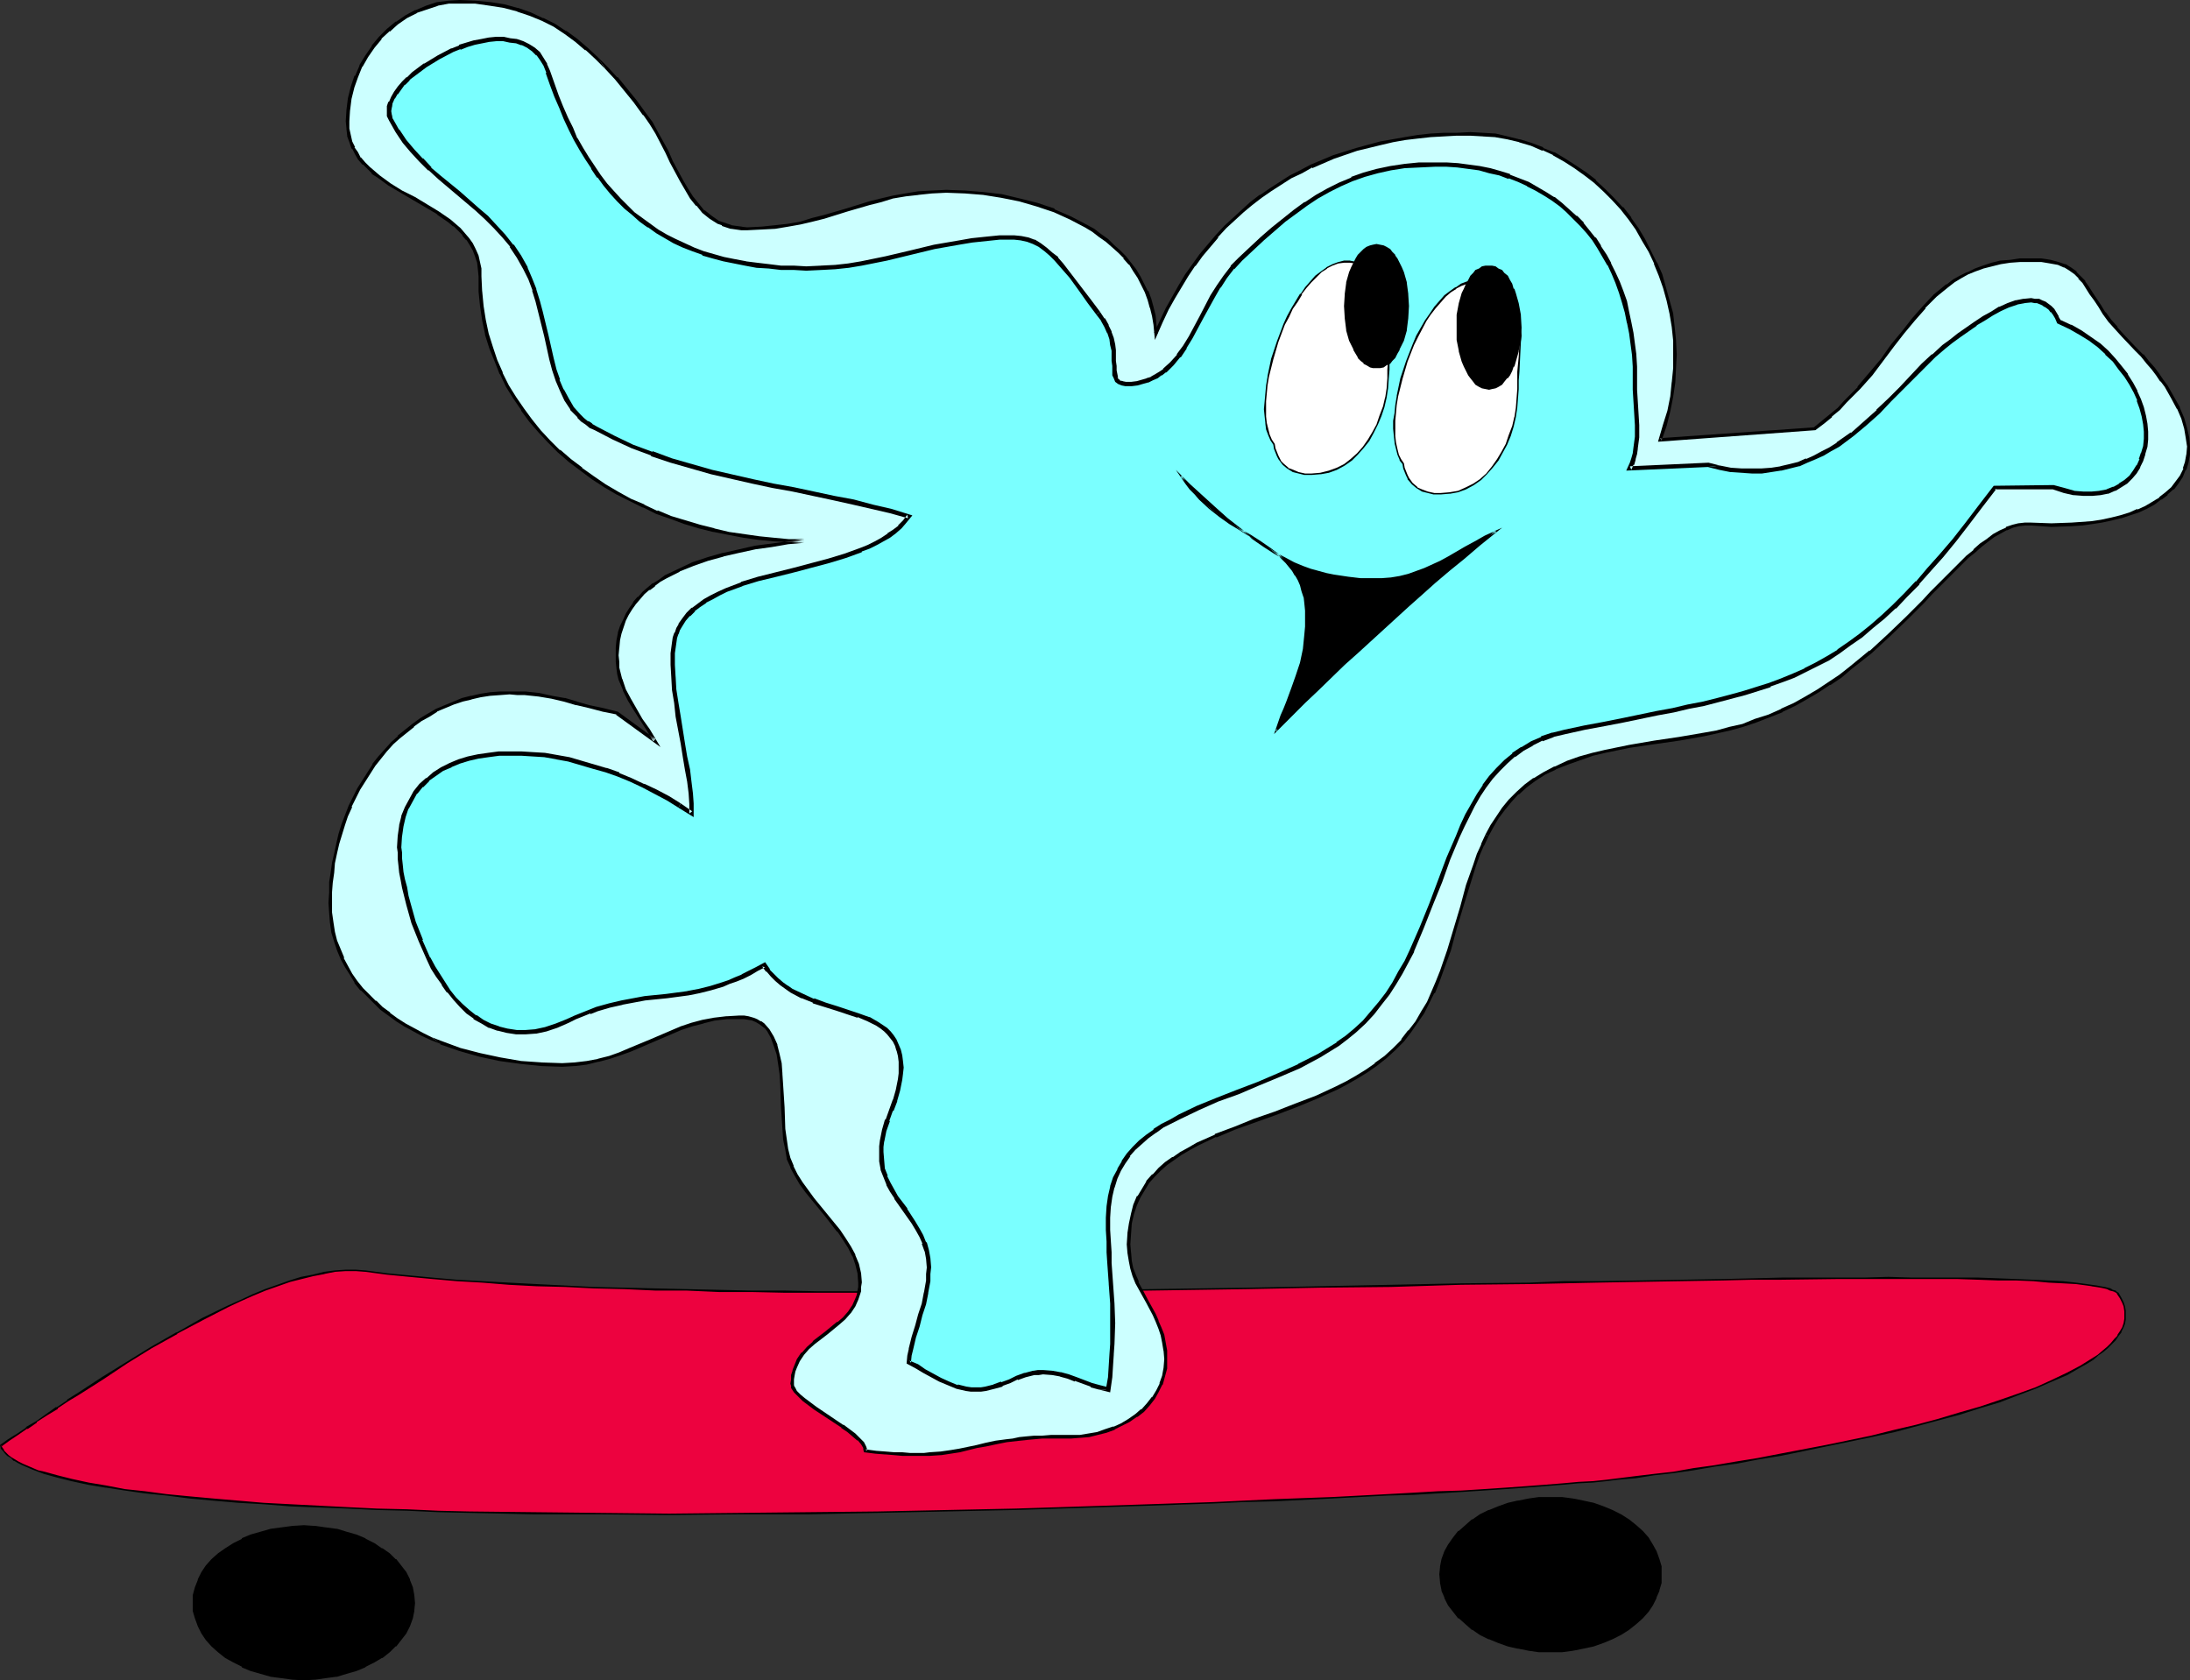 <?xml version="1.0" encoding="UTF-8" standalone="no"?>
<svg
   version="1.0"
   width="129.724mm"
   height="99.546mm"
   id="svg26"
   sodipodi:docname="Skateboarding.wmf"
   xmlns:inkscape="http://www.inkscape.org/namespaces/inkscape"
   xmlns:sodipodi="http://sodipodi.sourceforge.net/DTD/sodipodi-0.dtd"
   xmlns="http://www.w3.org/2000/svg"
   xmlns:svg="http://www.w3.org/2000/svg">
  <rect width="100%" height="100%" fill="#333333" stroke="none"/>
  <sodipodi:namedview
     id="namedview26"
     pagecolor="#ffffff"
     bordercolor="#000000"
     borderopacity="0.25"
     inkscape:showpageshadow="2"
     inkscape:pageopacity="0.0"
     inkscape:pagecheckerboard="0"
     inkscape:deskcolor="#d1d1d1"
     inkscape:document-units="mm" />
  <defs
     id="defs1">
    <pattern
       id="WMFhbasepattern"
       patternUnits="userSpaceOnUse"
       width="6"
       height="6"
       x="0"
       y="0" />
  </defs>
  <path
     style="fill:#ed023f;fill-opacity:1;fill-rule:evenodd;stroke:none"
     d="m 81.77,284.602 -2.101,-0.162 h -2.262 l -2.424,0.162 -2.424,0.485 -2.424,0.485 -2.586,0.485 -2.747,0.808 -2.747,0.97 -2.586,0.97 -2.747,1.131 -2.909,1.293 -2.909,1.293 -5.656,2.909 -5.656,3.071 -5.656,3.232 -5.656,3.394 -5.333,3.394 -5.333,3.394 -2.424,1.616 -2.424,1.778 -2.424,1.455 -2.262,1.616 -2.101,1.293 -2.101,1.455 -1.939,1.293 -1.778,1.131 0.162,0.646 0.485,0.646 0.485,0.485 0.485,0.646 0.646,0.485 0.808,0.485 0.97,0.485 0.97,0.485 0.97,0.485 1.131,0.485 1.293,0.485 1.293,0.485 3.07,0.646 3.232,0.808 3.555,0.808 4.04,0.808 4.202,0.646 4.525,0.646 4.848,0.485 5.01,0.485 5.333,0.485 5.656,0.646 5.656,0.323 6.141,0.323 6.141,0.323 6.464,0.323 6.626,0.323 6.787,0.162 6.949,0.323 6.949,0.162 7.272,0.162 7.272,0.162 h 7.434 7.434 l 15.352,0.162 15.514,-0.162 h 15.514 l 15.675,-0.323 15.514,-0.323 15.352,-0.323 15.19,-0.485 7.434,-0.162 7.272,-0.323 7.272,-0.162 7.11,-0.323 6.787,-0.323 6.787,-0.162 6.626,-0.323 6.464,-0.323 6.141,-0.323 6.141,-0.323 5.818,-0.323 5.494,-0.162 5.333,-0.323 5.01,-0.323 4.848,-0.323 4.525,-0.323 4.202,-0.323 4.04,-0.323 3.555,-0.323 3.232,-0.162 3.07,-0.323 2.586,-0.323 3.878,-0.323 4.04,-0.646 4.363,-0.485 4.525,-0.646 4.686,-0.808 4.686,-0.808 5.01,-0.808 5.01,-0.97 10.181,-1.939 10.342,-2.101 5.01,-1.131 5.01,-1.293 4.848,-1.293 4.686,-1.293 4.686,-1.455 4.363,-1.455 4.202,-1.455 3.878,-1.455 3.717,-1.616 3.232,-1.616 3.232,-1.616 1.293,-0.808 1.293,-0.808 1.293,-0.808 0.97,-0.97 0.97,-0.808 0.97,-0.808 0.808,-0.97 0.646,-0.97 0.646,-0.808 0.485,-0.97 0.323,-0.97 0.162,-0.808 v -0.97 -0.97 l -0.162,-0.97 -0.323,-0.97 -0.485,-0.97 -0.646,-0.97 -0.323,-0.162 -0.323,-0.323 -0.485,-0.162 -0.485,-0.323 -0.646,-0.162 -0.808,-0.162 -0.808,-0.162 -0.97,-0.162 -0.97,-0.162 -1.131,-0.162 -2.424,-0.323 -2.909,-0.162 -3.232,-0.323 -3.394,-0.162 -3.878,-0.162 -4.04,-0.162 h -4.363 l -4.686,-0.162 h -4.848 -5.171 l -5.494,-0.162 -5.494,0.162 h -5.979 -6.141 l -6.302,0.162 h -6.464 l -6.626,0.162 -6.787,0.162 h -7.11 l -7.11,0.162 -7.272,0.162 -7.434,0.162 -7.595,0.162 h -7.595 l -7.757,0.162 -15.675,0.485 -15.998,0.162 -16.16,0.323 -32.643,0.485 -16.16,0.162 -15.998,0.162 H 183.254 175.659 l -7.434,-0.162 -7.272,-0.162 -7.272,-0.162 -6.949,-0.162 -6.949,-0.162 -6.787,-0.162 -6.464,-0.323 -6.464,-0.323 -6.141,-0.323 -5.979,-0.323 -5.656,-0.323 -5.494,-0.485 -5.171,-0.485 -5.01,-0.485 z"
     id="path1" />
  <path
     style="fill:#000000;fill-opacity:1;fill-rule:evenodd;stroke:none"
     d="M 81.77,284.441 79.669,284.279 h -2.262 l -2.424,0.162 -2.424,0.323 v 0 l -2.586,0.646 -2.586,0.485 -2.586,0.808 -2.747,0.97 -2.747,0.97 -2.747,1.131 -2.747,1.293 -2.909,1.293 -5.656,2.747 -5.656,3.232 h -0.162 l -5.656,3.232 -5.494,3.394 -5.494,3.394 -5.171,3.394 -2.586,1.616 v 0.162 l -2.424,1.616 v -0.162 l -2.262,1.616 v 0 l -2.262,1.616 v 0 l -2.262,1.293 v 0.162 l -1.939,1.293 v 0 L 1.778,322.259 0,323.551 l 0.162,0.646 v 0.162 l 0.485,0.485 0.485,0.646 0.485,0.485 0.808,0.485 0.646,0.646 h 0.162 l 0.808,0.485 0.97,0.485 1.131,0.485 1.131,0.485 1.293,0.485 1.293,0.485 2.909,0.808 3.232,0.808 3.717,0.808 3.878,0.646 h 0.162 l 4.202,0.646 4.525,0.646 4.848,0.485 5.01,0.646 5.333,0.485 5.656,0.485 5.656,0.323 6.141,0.485 12.605,0.485 6.626,0.323 6.787,0.162 6.949,0.323 6.949,0.162 14.544,0.323 h 14.867 l 15.352,0.162 15.514,-0.162 h 15.514 l 15.675,-0.323 15.514,-0.323 15.352,-0.323 15.19,-0.485 14.706,-0.485 14.382,-0.485 6.787,-0.323 6.787,-0.162 13.09,-0.646 6.141,-0.323 6.141,-0.323 5.818,-0.162 5.494,-0.323 5.333,-0.323 5.01,-0.323 4.848,-0.323 4.525,-0.323 4.202,-0.323 4.04,-0.323 3.555,-0.323 3.232,-0.162 3.07,-0.323 2.586,-0.323 3.878,-0.323 4.04,-0.646 4.363,-0.485 4.525,-0.646 4.686,-0.808 4.686,-0.646 h 0.162 l 5.01,-0.97 5.01,-0.808 10.181,-2.101 10.181,-2.101 5.171,-1.131 4.848,-1.293 4.848,-1.293 4.848,-1.293 4.525,-1.455 4.363,-1.293 4.202,-1.616 3.878,-1.455 3.717,-1.616 3.394,-1.455 3.07,-1.778 v 0 l 1.454,-0.808 v 0 l 1.293,-0.808 1.131,-0.97 1.131,-0.808 0.97,-0.808 0.97,-0.97 0.808,-0.808 0.646,-0.97 v 0 l 0.646,-0.808 v -0.162 l 0.485,-0.97 0.323,-0.808 0.162,-0.97 v 0 -0.97 -0.97 0 l -0.162,-0.97 -0.323,-0.97 -0.485,-0.97 v 0 l -0.646,-1.131 -0.323,-0.162 -0.323,-0.323 -0.646,-0.162 -0.485,-0.323 -0.646,-0.162 -0.646,-0.162 -0.97,-0.162 -0.808,-0.162 -1.131,-0.162 v 0 l -1.131,-0.162 -2.424,-0.323 -2.909,-0.323 -3.232,-0.162 -3.394,-0.162 -3.878,-0.162 -4.04,-0.162 -4.363,-0.162 h -4.686 -4.848 -5.171 l -5.494,-0.162 -5.494,0.162 h -5.979 -12.443 l -6.464,0.162 -6.626,0.162 -28.28,0.485 h -7.434 l -7.595,0.323 -15.352,0.162 -15.675,0.323 -15.998,0.323 -16.16,0.323 -32.643,0.485 -16.16,0.162 -15.998,0.162 h -31.189 l -7.595,-0.162 h -7.434 l -7.272,-0.162 -7.272,-0.162 -6.949,-0.162 -6.949,-0.162 -6.787,-0.162 -6.464,-0.323 -6.464,-0.323 -6.141,-0.323 -5.979,-0.323 -5.656,-0.323 -5.494,-0.485 -5.171,-0.485 -5.01,-0.485 -4.848,-0.646 v 0.323 l 4.848,0.646 5.01,0.485 5.171,0.485 5.494,0.485 5.656,0.323 5.979,0.485 6.141,0.323 6.464,0.162 6.464,0.323 6.787,0.162 6.949,0.323 h 6.949 l 7.272,0.323 h 7.272 l 7.434,0.162 h 7.595 31.189 l 15.998,-0.162 16.16,-0.162 32.643,-0.485 16.16,-0.323 15.998,-0.162 15.675,-0.485 15.352,-0.162 7.595,-0.162 7.434,-0.162 28.28,-0.485 6.626,-0.162 h 6.464 l 12.443,-0.162 h 5.979 5.494 5.494 5.171 4.848 l 4.686,0.162 4.363,0.162 h 4.04 l 3.878,0.162 3.394,0.323 3.232,0.162 2.909,0.162 2.424,0.323 1.131,0.162 h -0.162 l 1.131,0.162 0.97,0.162 0.808,0.162 0.646,0.162 0.646,0.323 0.646,0.162 0.485,0.162 h -0.162 l 0.485,0.162 0.162,0.323 v 0 l 0.646,0.97 v 0 l 0.485,0.97 0.323,0.808 0.162,1.131 v -0.162 0.97 0.97 -0.162 l -0.162,0.97 -0.323,0.97 -0.485,0.808 v 0 l -0.646,0.97 h 0.162 l -0.808,0.808 -0.808,0.97 -0.808,0.808 -0.97,0.808 -1.131,0.97 -1.293,0.808 -1.293,0.808 v 0 l -1.293,0.808 v 0 l -3.07,1.616 -3.394,1.616 -3.555,1.616 -4.04,1.455 -4.202,1.455 -4.363,1.455 -4.525,1.293 -4.848,1.455 -4.848,1.293 -4.848,1.131 -5.171,1.293 -10.181,2.101 -10.181,1.939 -5.01,0.97 -5.01,0.808 v 0 l -4.686,0.808 -4.686,0.646 -4.525,0.808 -4.363,0.485 -4.04,0.485 -3.878,0.485 -2.586,0.323 -3.07,0.323 -3.232,0.162 -3.555,0.323 -4.04,0.323 -4.202,0.323 -4.525,0.323 -4.848,0.323 -5.01,0.323 -5.333,0.162 -5.494,0.323 -5.818,0.323 -6.141,0.323 -6.141,0.323 -13.09,0.485 -6.787,0.323 -6.787,0.323 -14.382,0.485 -14.706,0.485 -15.19,0.485 -15.352,0.323 -15.514,0.323 -15.675,0.162 -15.514,0.162 -15.514,0.162 -15.352,-0.162 -14.867,-0.162 -14.544,-0.162 -6.949,-0.162 -6.949,-0.323 -6.787,-0.162 -6.626,-0.323 -12.605,-0.646 -6.141,-0.323 -5.656,-0.485 -5.656,-0.485 -5.333,-0.485 -5.01,-0.485 -4.848,-0.646 -4.525,-0.485 -4.202,-0.808 v 0 l -3.878,-0.646 -3.717,-0.808 -3.232,-0.808 -2.909,-0.808 -1.454,-0.323 -1.131,-0.485 -1.131,-0.485 -1.131,-0.485 -0.97,-0.485 -0.808,-0.485 v 0 L 2.586,326.299 1.939,325.814 1.293,325.168 0.808,324.683 H 0.97 l -0.485,-0.646 v 0 l -0.162,-0.485 v 0.323 l 1.778,-1.293 1.939,-1.293 v 0 l 2.101,-1.455 v 0.162 l 2.101,-1.455 v -0.162 l 2.262,-1.455 v 0 l 2.424,-1.455 v -0.162 l 2.424,-1.616 v 0 l 2.424,-1.455 5.333,-3.394 5.333,-3.556 5.494,-3.394 5.818,-3.232 h -0.162 l 5.818,-3.071 5.656,-2.909 2.747,-1.293 2.909,-1.293 2.747,-1.131 2.747,-0.97 2.747,-0.97 2.586,-0.646 2.586,-0.646 2.586,-0.485 h -0.162 l 2.424,-0.485 2.424,-0.162 h 2.262 l 2.101,0.162 z"
     id="path2" />
  <path
     style="fill:#ccffff;fill-opacity:1;fill-rule:evenodd;stroke:none"
     d="m 258.721,74.666 1.293,-2.747 1.293,-2.747 1.454,-2.586 1.454,-2.586 1.454,-2.263 1.616,-2.424 1.616,-2.263 1.778,-2.101 1.778,-2.101 1.778,-1.939 1.939,-1.778 1.939,-1.939 2.101,-1.616 2.101,-1.616 2.101,-1.455 2.262,-1.455 2.262,-1.455 2.262,-1.131 2.424,-1.293 4.848,-2.101 5.171,-1.616 5.333,-1.455 2.747,-0.485 2.747,-0.485 2.909,-0.323 2.909,-0.323 2.909,-0.162 2.909,-0.162 3.07,-0.162 2.909,0.162 2.747,0.323 2.747,0.485 2.586,0.646 2.586,0.808 2.586,0.97 2.586,1.131 2.424,1.455 2.262,1.455 2.262,1.616 2.262,1.616 2.101,1.939 1.939,2.101 1.939,2.101 1.778,2.263 1.616,2.263 1.454,2.424 1.454,2.586 1.293,2.586 0.97,2.747 0.97,2.747 0.808,2.909 0.646,2.909 0.485,3.071 0.323,3.071 0.162,3.071 -0.162,3.071 -0.162,3.232 -0.485,3.232 -0.646,3.071 -0.97,3.232 -0.97,3.232 34.582,-2.424 1.939,-1.455 1.778,-1.455 1.616,-1.616 1.616,-1.455 2.909,-3.232 2.747,-3.071 2.424,-3.232 2.424,-3.071 2.262,-3.071 2.424,-2.909 2.424,-2.747 2.424,-2.586 2.747,-2.101 1.454,-1.131 1.454,-0.808 1.616,-0.808 1.778,-0.808 1.778,-0.646 1.778,-0.646 2.101,-0.323 2.101,-0.323 2.262,-0.162 2.424,-0.162 h 1.131 l 1.131,0.162 h 1.131 l 0.97,0.323 1.616,0.323 1.454,0.485 1.293,0.808 1.131,0.808 0.97,0.97 0.97,1.131 0.808,1.131 0.808,1.293 0.97,1.455 0.97,1.455 0.97,1.616 1.293,1.616 1.454,1.778 1.616,1.616 1.454,1.616 1.454,1.455 1.293,1.455 1.131,1.455 1.293,1.293 0.97,1.455 0.97,1.293 0.97,1.293 1.454,2.586 1.293,2.424 0.97,2.263 0.646,2.101 0.485,2.101 0.162,1.939 v 1.939 l -0.323,1.616 -0.485,1.616 -0.808,1.616 -0.97,1.293 -0.97,1.293 -1.293,1.293 -1.454,1.131 -1.616,0.97 -1.616,0.97 -1.778,0.808 -1.939,0.646 -1.939,0.646 -2.101,0.485 -2.101,0.485 -2.262,0.323 -2.262,0.323 -2.262,0.162 -4.525,0.162 -4.525,-0.323 h -1.454 l -1.293,0.162 -1.454,0.323 -1.293,0.485 -1.454,0.808 -1.454,0.808 -1.454,0.97 -1.454,1.131 -1.454,1.293 -1.454,1.455 -1.616,1.455 -1.454,1.455 -3.394,3.394 -1.778,1.778 -1.616,1.778 -3.717,3.717 -4.04,3.879 -4.202,3.717 -4.363,3.717 -2.424,1.778 -2.424,1.616 -2.424,1.616 -2.747,1.616 -2.586,1.455 -2.909,1.293 -2.747,1.293 -3.07,1.131 -2.909,0.97 -2.909,0.808 -2.909,0.646 -2.747,0.485 -5.656,0.97 -5.494,0.808 -5.494,0.97 -5.494,1.131 -2.909,0.646 -2.747,0.97 -2.747,0.97 -2.909,1.131 -2.262,1.131 -2.262,1.455 -1.939,1.455 -1.939,1.616 -1.616,1.778 -1.454,1.778 -1.454,1.778 -1.131,2.101 -1.131,2.101 -0.97,2.101 -0.97,2.101 -0.808,2.263 -1.616,4.687 -1.293,4.848 -1.454,4.687 -1.454,4.848 -1.616,4.848 -0.97,2.424 -0.97,2.263 -1.131,2.263 -1.131,2.101 -1.454,2.263 -1.454,2.101 -1.616,1.939 -1.778,1.939 -2.101,1.939 -2.101,1.616 -2.101,1.455 -2.101,1.293 -2.262,1.293 -2.262,1.131 -4.525,2.101 -4.686,1.939 -4.525,1.616 -4.686,1.778 -4.363,1.616 -4.363,1.778 -4.04,1.778 -1.939,0.97 -1.778,1.131 -1.616,1.131 -1.616,1.131 -1.454,1.293 -1.454,1.455 -1.293,1.455 -0.97,1.616 -0.97,1.616 -0.808,1.939 -0.646,1.939 -0.485,2.101 -0.323,2.263 v 2.424 1.939 l 0.323,1.778 0.323,1.778 0.646,1.455 0.485,1.616 0.808,1.455 1.454,2.909 1.616,2.747 0.646,1.455 0.646,1.616 0.485,1.616 0.485,1.616 0.162,1.778 0.162,1.939 -0.162,1.939 -0.323,1.778 -0.485,1.778 -0.808,1.616 -0.97,1.616 -1.131,1.455 -1.293,1.293 -1.454,1.131 -1.616,1.131 -1.616,0.808 -1.778,0.808 -1.778,0.808 -1.778,0.485 -2.101,0.323 -1.939,0.323 h -1.939 -2.424 l -2.101,0.162 h -1.939 l -1.778,0.162 -1.778,0.162 -1.616,0.162 -1.454,0.162 -1.293,0.162 -2.424,0.323 -2.262,0.485 -2.101,0.485 -3.717,0.808 -2.101,0.485 -2.262,0.162 -2.424,0.323 h -1.293 -3.07 -1.778 l -1.778,-0.162 -1.939,-0.162 -2.262,-0.162 -2.262,-0.323 v -0.323 l -0.162,-0.485 -0.485,-0.97 -0.97,-0.808 -0.97,-0.97 -1.293,-0.97 -1.293,-0.97 -5.979,-4.04 -1.454,-0.97 -1.131,-0.97 -1.131,-0.97 -0.808,-0.808 -0.485,-0.97 -0.162,-0.323 v -0.485 -0.97 l 0.162,-0.97 0.162,-0.97 0.323,-0.808 0.646,-1.616 0.97,-1.293 1.131,-1.293 1.293,-1.293 2.909,-2.101 2.747,-2.263 1.293,-1.131 1.131,-1.293 0.97,-1.455 0.646,-1.455 0.323,-0.97 0.162,-0.808 0.162,-0.97 v -0.97 l -0.162,-2.101 -0.323,-2.101 -0.808,-1.778 -0.97,-1.939 -1.131,-1.778 -1.293,-1.939 -2.747,-3.394 -2.909,-3.556 -1.454,-1.939 -1.293,-1.778 -1.131,-1.778 -0.97,-1.778 -0.646,-1.939 -0.485,-1.939 -0.323,-2.424 -0.323,-2.263 -0.323,-4.848 -0.162,-5.01 -0.162,-2.424 -0.323,-2.263 -0.323,-2.263 -0.485,-1.939 -0.808,-1.778 -0.97,-1.455 -0.485,-0.646 -0.646,-0.646 -0.646,-0.485 -0.808,-0.485 -0.808,-0.323 -0.97,-0.323 h -0.97 l -1.131,-0.162 -2.747,0.162 -2.747,0.323 -2.586,0.485 -2.424,0.808 -2.424,0.808 -2.262,0.808 -4.686,1.939 -4.525,1.939 -2.262,0.97 -2.424,0.808 -2.424,0.646 -2.586,0.646 -2.747,0.162 -2.747,0.162 -4.686,-0.162 -4.686,-0.323 -4.525,-0.646 -4.686,-0.97 -4.363,-1.293 -4.363,-1.616 -2.101,-0.808 -1.939,-0.97 -3.878,-2.101 -1.778,-1.131 -1.778,-1.293 -1.616,-1.293 -1.616,-1.455 -1.454,-1.455 -1.454,-1.455 -1.293,-1.616 -0.97,-1.616 -1.131,-1.778 -0.97,-1.778 -0.808,-1.939 -0.646,-1.939 -0.485,-2.101 -0.485,-2.101 -0.162,-2.101 v -2.263 -2.424 l 0.162,-2.101 0.162,-2.263 0.323,-2.263 0.485,-2.101 0.485,-2.101 0.485,-2.263 0.646,-2.101 0.808,-1.939 0.808,-2.101 0.97,-1.939 0.97,-1.939 1.131,-1.778 2.262,-3.556 1.293,-1.778 1.454,-1.616 1.293,-1.455 1.616,-1.455 1.454,-1.293 1.616,-1.293 1.778,-1.293 1.778,-0.97 1.778,-1.131 1.778,-0.808 1.939,-0.808 1.939,-0.646 2.101,-0.646 2.101,-0.323 2.101,-0.485 2.262,-0.162 h 2.101 1.778 l 1.616,0.162 3.232,0.323 2.909,0.485 2.747,0.646 2.747,0.646 2.909,0.808 2.909,0.646 3.232,0.808 8.403,6.141 -1.454,-2.424 -1.616,-2.263 -1.293,-2.263 -1.293,-2.263 -1.131,-2.101 -0.808,-2.424 -0.323,-1.293 -0.323,-1.293 -0.162,-1.293 v -1.455 -1.778 l 0.162,-1.616 0.323,-1.616 0.485,-1.455 0.646,-1.455 0.646,-1.293 0.808,-1.293 0.808,-1.131 0.97,-1.293 1.131,-0.97 0.97,-0.97 1.293,-0.97 1.293,-0.97 1.293,-0.808 3.07,-1.455 3.07,-1.293 3.232,-1.131 3.555,-0.97 3.555,-0.97 3.717,-0.646 3.555,-0.646 3.717,-0.485 3.555,-0.485 h -3.394 l -3.394,-0.162 -3.394,-0.485 -3.394,-0.323 -3.232,-0.646 -3.394,-0.646 -3.232,-0.97 -3.232,-0.808 -3.07,-1.131 -3.232,-1.131 -2.909,-1.455 -3.07,-1.455 -2.909,-1.455 -2.747,-1.616 -2.747,-1.778 -2.586,-1.939 -2.424,-1.939 -2.424,-2.101 -2.262,-2.263 -2.101,-2.263 -2.101,-2.424 -1.778,-2.424 -1.778,-2.586 -1.616,-2.586 -1.293,-2.747 -1.293,-2.909 -1.131,-2.909 -0.808,-3.071 -0.646,-3.071 -0.485,-3.232 -0.323,-3.232 -0.162,-3.394 -0.162,-1.616 -0.162,-1.616 -0.485,-1.293 -0.485,-1.455 -0.646,-1.131 -0.808,-1.293 -0.97,-1.131 -0.97,-0.97 -1.131,-0.97 -1.131,-0.97 -2.424,-1.778 -5.494,-3.232 -2.747,-1.616 -2.586,-1.455 -2.586,-1.939 -1.131,-0.808 -1.131,-0.97 -0.97,-0.97 -0.97,-1.131 -0.646,-1.293 -0.646,-1.131 -0.646,-1.293 -0.485,-1.455 -0.162,-1.616 v -1.616 -2.586 l 0.485,-2.586 0.485,-2.424 0.97,-2.424 0.97,-2.424 1.293,-2.101 1.454,-2.101 1.616,-1.939 1.778,-1.778 1.939,-1.616 2.101,-1.455 2.101,-1.131 2.424,-0.97 2.424,-0.646 2.424,-0.485 2.586,-0.162 3.555,0.162 3.232,0.323 3.232,0.646 2.909,0.646 2.909,1.131 2.747,1.131 2.586,1.293 2.424,1.616 2.424,1.778 2.424,1.939 2.262,2.101 2.101,2.101 2.262,2.424 2.101,2.586 2.101,2.586 2.101,2.747 1.454,2.101 1.131,2.101 2.424,4.364 0.97,2.101 1.131,2.101 1.131,2.101 1.131,1.939 1.131,1.778 1.293,1.778 1.454,1.455 1.454,1.293 1.778,1.131 0.97,0.323 0.97,0.485 0.97,0.323 1.131,0.162 h 1.131 l 1.293,0.162 3.232,-0.162 3.07,-0.162 2.909,-0.485 2.747,-0.485 2.586,-0.646 2.586,-0.808 5.171,-1.455 5.01,-1.616 2.586,-0.646 2.747,-0.646 2.747,-0.485 2.909,-0.485 3.07,-0.162 3.232,-0.162 4.202,0.162 4.04,0.323 4.202,0.646 3.878,0.808 4.04,1.131 3.717,1.293 3.717,1.616 3.394,1.778 1.616,0.97 1.616,1.131 1.454,1.131 1.454,1.131 1.293,1.293 1.293,1.293 1.131,1.455 1.131,1.455 0.97,1.616 0.808,1.616 0.808,1.616 0.808,1.778 0.485,1.778 0.323,1.939 0.323,1.778 z"
     id="path3" />
  <path
     style="fill:#000000;fill-opacity:1;fill-rule:evenodd;stroke:none"
     d="m 258.56,76.12 1.778,-4.04 v 0 l 1.293,-2.747 1.454,-2.586 1.454,-2.424 1.454,-2.424 1.616,-2.424 v 0.162 l 1.616,-2.263 1.778,-2.101 1.778,-2.101 h -0.162 l 1.939,-2.101 1.939,-1.778 1.939,-1.778 v 0 l 1.939,-1.616 2.101,-1.616 v 0 l 2.101,-1.455 2.262,-1.455 2.262,-1.455 2.424,-1.131 2.262,-1.293 v 0.162 l 4.848,-2.101 5.171,-1.778 v 0 l 5.333,-1.293 2.747,-0.646 2.747,-0.485 2.747,-0.323 2.909,-0.323 v 0 l 2.909,-0.162 2.909,-0.162 h 3.07 l 2.909,0.162 h -0.162 l 2.747,0.162 2.747,0.485 2.747,0.646 h -0.162 l 2.747,0.808 2.586,1.131 v -0.162 l 2.424,1.131 h -0.162 l 2.586,1.455 2.262,1.455 2.262,1.616 v 0 l 2.101,1.616 v 0 l 2.101,1.939 1.939,1.939 1.939,2.101 v 0 l 1.778,2.263 v 0 l 1.616,2.263 1.454,2.586 1.454,2.424 1.293,2.747 -0.162,-0.162 1.131,2.747 0.97,2.747 0.808,2.909 v 0 l 0.646,2.909 0.485,2.909 0.323,3.071 v 0 3.071 3.071 l -0.323,3.232 v -0.162 l -0.323,3.232 -0.646,3.232 v 0 l -0.97,3.071 -1.131,3.879 35.229,-2.586 1.939,-1.455 1.778,-1.455 v -0.162 l 1.778,-1.455 1.454,-1.616 3.07,-3.071 v 0 l 2.747,-3.071 2.424,-3.232 2.424,-3.232 2.262,-2.909 2.424,-2.909 2.424,-2.747 h -0.162 l 2.586,-2.586 v 0 l 2.586,-2.101 v 0 l 1.454,-1.131 1.616,-0.97 1.454,-0.808 v 0 l 1.616,-0.646 v 0 l 1.778,-0.646 1.939,-0.485 v 0 l 1.939,-0.485 2.101,-0.323 2.262,-0.162 v 0 h 2.424 1.131 1.131 v 0 l 0.97,0.162 0.97,0.162 1.778,0.323 v 0 l 1.454,0.646 -0.162,-0.162 1.293,0.808 v 0 l 1.131,0.808 v 0 l 0.97,0.97 h -0.162 l 0.97,0.97 v 0 l 0.808,1.293 0.808,1.293 0.97,1.293 0.97,1.455 0.97,1.616 v 0 l 1.293,1.778 1.454,1.616 v 0 l 1.616,1.778 2.909,3.071 1.293,1.293 v 0 l 1.293,1.616 1.131,1.293 0.97,1.293 0.97,1.455 v -0.162 l 0.97,1.293 1.454,2.586 1.293,2.424 V 91.474 l 0.97,2.263 0.646,2.263 v 0 l 0.323,1.939 0.323,2.101 v -0.162 l -0.162,1.939 v -0.162 l -0.323,1.778 v 0 l -0.485,1.455 h 0.162 l -0.808,1.616 -0.97,1.293 v 0 l -0.97,1.293 v 0 l -1.293,1.131 v 0 l -1.454,1.131 h 0.162 l -1.616,0.97 -1.616,0.97 v 0 l -1.778,0.808 v -0.162 l -1.778,0.808 -2.101,0.646 v 0 l -1.939,0.485 -2.262,0.485 -2.101,0.323 -2.262,0.162 v 0 l -2.262,0.162 -4.525,0.162 -4.525,-0.162 h -1.454 l -1.454,0.162 -1.293,0.323 v 0 l -1.454,0.485 v 0.162 l -1.454,0.646 -1.454,0.808 -1.454,1.131 v 0 l -1.454,0.97 -1.454,1.293 v 0.162 l -1.616,1.293 -1.454,1.455 -1.616,1.616 -3.394,3.394 -1.616,1.616 -1.778,1.939 -3.717,3.717 -3.878,3.717 -4.202,3.879 v -0.162 l -4.525,3.717 -2.262,1.778 -2.424,1.616 v 0 l -2.424,1.616 -2.747,1.616 -2.586,1.455 -2.909,1.293 h 0.162 l -2.909,1.293 -3.07,0.97 -2.747,1.131 -2.909,0.646 v 0 l -2.909,0.808 -2.747,0.485 -5.656,0.97 -5.494,0.808 -5.656,0.97 -5.494,1.131 -2.747,0.646 v 0 l -2.909,0.808 -2.747,0.97 -2.747,1.293 h -0.162 l -2.424,1.293 -2.101,1.293 h -0.162 l -1.939,1.455 -1.778,1.616 v 0 l -1.778,1.778 v 0 l -1.454,1.778 v 0 l -1.293,1.939 -1.293,1.939 -1.131,2.101 0.646,0.485 1.131,-2.101 1.131,-1.939 1.454,-1.939 v 0 l 1.454,-1.778 v 0 l 1.616,-1.778 v 0.162 l 1.778,-1.616 1.939,-1.455 v 0 l 2.262,-1.455 2.424,-1.131 h -0.162 l 2.909,-1.131 2.747,-0.97 2.747,-0.97 v 0 l 2.747,-0.646 5.494,-1.131 5.494,-0.808 5.656,-0.808 5.494,-0.97 2.909,-0.646 2.909,-0.646 v 0 l 2.909,-0.808 2.909,-0.97 2.909,-1.131 2.909,-1.131 0.162,-0.162 2.747,-1.293 2.586,-1.455 2.747,-1.616 2.424,-1.616 h 0.162 l 2.424,-1.616 2.262,-1.939 4.525,-3.556 v 0 l 4.202,-3.879 3.878,-3.717 3.717,-3.717 1.778,-1.939 1.616,-1.616 3.394,-3.394 1.616,-1.616 1.454,-1.455 1.616,-1.293 v 0 l 1.454,-1.293 1.454,-1.131 v 0 l 1.293,-0.97 1.454,-0.808 1.454,-0.808 -0.162,0.162 1.454,-0.646 v 0 l 1.293,-0.323 1.454,-0.162 h -0.162 1.454 l 4.525,0.323 4.525,-0.162 2.262,-0.162 h 0.162 l 2.262,-0.323 2.101,-0.323 2.262,-0.485 1.939,-0.485 h 0.162 l 1.939,-0.646 1.939,-0.646 v 0 l 1.778,-0.808 v 0 l 1.778,-0.97 1.454,-1.131 h 0.162 l 1.293,-0.97 v -0.162 l 1.293,-1.131 h 0.162 l 0.97,-1.293 v 0 l 0.97,-1.455 0.646,-1.616 h 0.162 l 0.485,-1.616 v 0 l 0.323,-1.778 v 0 -1.939 0 l -0.162,-1.939 -0.485,-2.101 v 0 l -0.646,-2.263 -0.97,-2.263 v -0.162 l -1.293,-2.263 -1.454,-2.586 -0.97,-1.293 v 0 l -0.97,-1.455 -0.97,-1.293 -1.293,-1.455 -1.131,-1.455 h -0.162 l -1.293,-1.293 -2.909,-3.071 -1.616,-1.778 h 0.162 l -1.454,-1.616 -1.293,-1.778 v 0.162 l -0.97,-1.616 -0.97,-1.455 -0.97,-1.455 -0.808,-1.293 -0.808,-1.131 v -0.162 l -0.97,-0.97 v 0 l -0.97,-0.97 v -0.162 l -1.131,-0.808 v 0 l -1.293,-0.808 h -0.162 l -1.454,-0.485 v 0 l -1.778,-0.485 -0.97,-0.162 -1.131,-0.162 v 0 h -1.131 -1.131 -2.424 -0.162 l -2.101,0.323 -2.262,0.162 -1.939,0.485 v 0 l -1.939,0.646 -1.778,0.646 v 0 l -1.616,0.808 h -0.162 l -1.616,0.808 -1.454,0.808 -1.454,1.131 h -0.162 l -2.747,2.263 v 0 l -2.424,2.586 v 0 l -2.424,2.747 -2.262,2.909 -2.424,2.909 -2.262,3.232 -2.586,3.071 -2.747,3.232 h 0.162 l -3.07,3.071 -1.454,1.616 -1.778,1.455 v 0 l -1.778,1.455 -1.778,1.455 h 0.162 l -34.582,2.424 0.323,0.485 1.131,-3.232 0.808,-3.232 v 0 l 0.646,-3.232 0.485,-3.232 v 0 l 0.162,-3.232 0.162,-3.071 -0.162,-3.071 v -0.162 l -0.323,-3.071 -0.323,-2.909 -0.808,-2.909 v 0 l -0.808,-2.909 -0.808,-2.909 -1.131,-2.586 -0.162,-0.162 -1.293,-2.586 -1.293,-2.586 -1.454,-2.424 -1.616,-2.263 v -0.162 l -1.778,-2.263 h -0.162 l -1.939,-2.101 -1.939,-1.939 -2.101,-1.939 v -0.162 l -2.101,-1.616 v 0 l -2.424,-1.616 -2.262,-1.455 -2.424,-1.455 h -0.162 l -2.424,-0.97 v -0.162 l -2.586,-0.97 -2.586,-0.808 h -0.162 l -2.586,-0.646 -2.747,-0.646 -2.747,-0.162 v 0 l -2.909,-0.162 -3.07,0.162 h -2.909 l -2.909,0.162 v 0 l -2.909,0.323 -2.909,0.485 -2.747,0.485 -2.747,0.485 -5.333,1.455 v 0 l -5.171,1.616 -5.01,2.101 v 0 l -2.424,1.293 -2.262,1.131 -2.262,1.455 -2.262,1.455 -2.101,1.455 h -0.162 l -2.101,1.616 -1.939,1.778 v 0 l -1.939,1.778 -1.939,1.778 -1.939,2.101 v 0 l -1.778,2.101 -1.778,2.101 -1.616,2.263 v 0 l -1.616,2.263 -1.454,2.424 -1.454,2.586 -1.454,2.586 -1.293,2.747 v 0 l -1.293,2.747 0.808,0.162 z"
     id="path4" />
  <path
     style="fill:#000000;fill-opacity:1;fill-rule:evenodd;stroke:none"
     d="m 332.572,186.826 -0.97,2.101 v 0.162 l -0.97,2.101 -0.808,2.424 -1.616,4.525 -1.293,4.848 -1.454,4.848 -1.454,4.848 -1.616,4.687 -0.97,2.424 -0.97,2.263 v 0 l -0.97,2.263 -1.293,2.101 -1.293,2.263 -1.616,2.101 v -0.162 l -1.616,2.101 h 0.162 l -1.939,1.939 -1.939,1.778 v 0 l -2.262,1.616 h 0.162 l -2.101,1.455 -2.101,1.293 -2.262,1.293 -2.262,1.131 -4.525,2.101 v 0 l -4.686,1.778 -4.525,1.778 -4.686,1.616 -4.363,1.778 -4.363,1.616 v 0.162 l -4.04,1.778 -1.939,1.131 -1.778,0.97 -1.616,1.131 h -0.162 l -1.616,1.131 -1.454,1.293 v 0 l -1.293,1.455 h -0.162 l -1.293,1.455 v 0.162 l -0.97,1.616 -0.97,1.616 h -0.162 l -0.808,1.939 -0.485,1.939 v 0 l -0.485,2.263 -0.323,2.101 v 0.162 l -0.162,2.424 0.162,1.939 v 0 l 0.323,1.939 0.323,1.616 v 0 l 0.485,1.616 0.646,1.616 v 0 l 0.808,1.455 1.616,2.909 1.454,2.747 0.646,1.455 v 0 l 0.646,1.616 0.485,1.455 v 0 l 0.323,1.616 0.323,1.939 v -0.162 l 0.162,1.939 -0.162,1.939 v 0 l -0.323,1.778 v 0 l -0.646,1.778 0.162,-0.162 -0.808,1.616 -0.97,1.616 v -0.162 l -1.131,1.455 v 0 l -1.293,1.455 v -0.162 l -1.293,1.131 v 0 l -1.616,1.131 -1.616,0.97 -1.778,0.808 0.162,-0.162 -1.939,0.646 -1.778,0.646 v 0 l -1.939,0.323 -1.939,0.323 v 0 h -1.939 -2.424 -2.101 l -1.939,0.162 h -1.778 l -1.778,0.162 v 0 l -1.616,0.162 -1.454,0.323 -1.454,0.162 -2.424,0.323 -2.262,0.485 -1.939,0.485 -3.878,0.808 -1.939,0.323 -2.262,0.323 v 0 l -2.424,0.162 -1.293,0.162 h -3.07 l -1.778,-0.162 h -1.778 l -1.939,-0.162 v 0 l -2.101,-0.162 -2.424,-0.323 0.323,0.323 v -0.485 0 l -0.162,-0.485 -0.485,-0.97 -0.97,-0.97 v 0 l -0.97,-0.97 -1.293,-0.97 -1.293,-0.97 h -0.162 l -5.979,-4.04 v 0 l -1.293,-0.97 -1.293,-0.97 -0.97,-0.808 v 0 l -0.97,-0.97 0.162,0.162 -0.485,-0.97 v 0.162 l -0.162,-0.485 v 0 -0.323 0 -0.97 0 l 0.162,-0.97 0.162,-0.808 v 0 l 0.323,-0.808 v 0 l 0.646,-1.455 0.97,-1.455 v 0 l 1.131,-1.293 1.293,-1.131 v 0 l 2.747,-2.101 2.747,-2.263 v 0 l 1.293,-1.131 1.131,-1.293 0.162,-0.162 0.97,-1.455 0.646,-1.455 v 0 l 0.323,-0.97 v 0 l 0.323,-0.97 v -0.97 0 l 0.162,-0.97 v -0.162 l -0.162,-1.939 -0.485,-2.101 v 0 l -0.808,-1.939 v -0.162 l -0.97,-1.778 -1.131,-1.778 -1.293,-1.939 v 0 l -2.909,-3.556 -2.909,-3.556 -1.293,-1.778 -1.293,-1.778 v 0 l -1.131,-1.778 -0.97,-1.939 0.162,0.162 -0.808,-1.939 v 0 l -0.485,-1.939 -0.323,-2.263 -0.323,-2.263 v 0 l -0.162,-4.848 -0.323,-5.01 -0.162,-2.424 v -0.162 l -0.162,-2.263 -0.485,-2.101 -0.485,-1.939 v -0.162 l -0.808,-1.778 v 0 l -0.97,-1.616 -1.131,-1.293 v 0 l -0.646,-0.485 h -0.162 l -0.808,-0.485 -0.808,-0.323 -1.131,-0.323 -0.97,-0.162 v 0 h -1.131 l -2.747,0.162 h -0.162 l -2.747,0.323 -2.586,0.485 v 0 l -2.424,0.646 -2.424,0.808 -2.262,0.97 -4.525,1.939 -4.686,1.939 -2.262,0.97 -2.262,0.808 -2.586,0.646 h 0.162 l -2.586,0.485 -2.747,0.323 v 0 l -2.747,0.162 -4.686,-0.162 h 0.162 l -4.686,-0.323 -4.686,-0.808 -4.525,-0.97 v 0 l -4.363,-1.131 -4.363,-1.616 v 0 l -2.101,-0.808 1.939,1.455 v 0.162 l 4.202,1.455 4.525,1.293 v 0 l 4.525,0.97 4.686,0.646 4.686,0.485 v 0 l 4.686,0.162 2.747,-0.162 h 0.162 l 2.586,-0.323 2.586,-0.646 h 0.162 l 2.424,-0.646 2.424,-0.808 2.262,-0.808 4.525,-1.939 4.525,-1.939 2.262,-0.97 2.424,-0.808 2.586,-0.646 h -0.162 l 2.586,-0.646 2.747,-0.323 v 0 h 2.747 1.131 v 0 l 0.97,0.162 0.97,0.162 h -0.162 l 0.808,0.323 0.808,0.485 v 0 l 0.646,0.485 v 0 l 0.646,0.485 0.485,0.646 v 0 l 0.808,1.455 v 0 l 0.646,1.778 v 0 l 0.646,1.939 0.323,2.101 0.323,2.263 v 0 l 0.162,2.424 0.162,5.01 0.323,4.848 v 0 l 0.162,2.424 0.485,2.263 0.323,1.939 v 0.162 l 0.808,1.778 v 0.162 l 0.97,1.778 1.131,1.939 v 0 l 1.293,1.778 1.454,1.778 2.909,3.556 2.747,3.556 v -0.162 l 1.293,1.939 1.131,1.778 0.97,1.939 v -0.162 l 0.646,1.939 v 0 l 0.485,1.939 0.162,2.101 v 0 0.97 0 l -0.162,0.808 -0.162,0.97 v 0 l -0.323,0.808 v 0 l -0.646,1.455 -0.97,1.455 v 0 l -1.131,1.293 -1.293,1.131 v -0.162 l -2.747,2.263 -2.747,2.101 v 0.162 l -1.293,1.131 -1.131,1.293 h -0.162 l -0.97,1.455 -0.646,1.616 v 0 l -0.323,0.808 v 0.162 l -0.323,0.97 v 0.808 0.162 l -0.162,0.97 0.162,0.485 v 0.162 0.323 l 0.646,0.97 0.97,0.97 v 0 l 0.97,0.97 1.293,0.97 1.293,0.97 v 0 l 6.141,4.04 h -0.162 l 1.454,0.97 1.131,0.97 1.131,0.97 v -0.162 l 0.808,0.97 v 0 l 0.485,0.808 v 0 0.485 -0.162 l 0.162,0.646 2.586,0.323 2.101,0.162 h 0.162 l 1.939,0.162 1.778,0.162 h 1.778 3.07 1.293 l 2.424,-0.162 h 0.162 l 2.101,-0.323 2.101,-0.323 3.878,-0.97 1.939,-0.323 2.262,-0.485 2.424,-0.485 1.454,-0.162 1.454,-0.162 1.616,-0.162 h -0.162 l 1.778,-0.162 1.778,-0.162 h 1.939 2.101 2.424 l 1.939,-0.162 h 0.162 l 1.939,-0.162 1.939,-0.485 v 0 l 1.939,-0.485 1.778,-0.646 0.162,-0.162 1.616,-0.808 1.616,-0.808 1.616,-1.131 h 0.162 l 1.454,-1.131 v 0 l 1.293,-1.455 v 0 l 1.131,-1.455 v 0 l 0.808,-1.455 0.808,-1.616 0.162,-0.162 0.485,-1.778 v 0 l 0.485,-1.778 v -0.162 -1.939 -1.939 0 l -0.323,-1.778 -0.323,-1.778 v 0 l -0.646,-1.616 -0.646,-1.455 v -0.162 l -0.646,-1.455 -1.616,-2.909 -1.454,-2.747 -0.808,-1.455 h 0.162 l -0.646,-1.455 -0.646,-1.616 v 0 l -0.323,-1.616 -0.162,-1.939 v 0.162 l -0.162,-1.939 0.162,-2.424 v 0 l 0.162,-2.263 0.485,-2.101 v 0 l 0.646,-1.939 0.808,-1.778 v 0 l 0.97,-1.616 0.97,-1.616 v 0 l 1.293,-1.455 v 0 l 1.293,-1.293 v 0 l 1.454,-1.293 1.616,-1.131 v 0 l 1.616,-1.131 1.939,-1.131 1.778,-0.97 4.04,-1.939 v 0.162 l 4.202,-1.778 4.525,-1.616 4.525,-1.616 4.686,-1.778 4.686,-1.939 v 0 l 4.686,-2.101 2.101,-1.131 2.262,-1.293 2.101,-1.293 2.101,-1.455 v 0 l 2.262,-1.778 v 0 l 1.939,-1.778 1.939,-1.939 v 0 l 1.616,-2.101 v 0 l 1.454,-2.101 1.454,-2.101 1.131,-2.263 1.131,-2.263 h 0.162 l 0.97,-2.424 0.808,-2.263 1.778,-4.848 1.293,-4.848 1.454,-4.848 1.454,-4.687 1.454,-4.687 0.808,-2.263 0.97,-2.263 v 0.162 l 0.97,-2.101 z"
     id="path5" />
  <path
     style="fill:#000000;fill-opacity:1;fill-rule:evenodd;stroke:none"
     d="m 96.637,232.239 -1.939,-0.97 v 0 l -3.878,-2.101 -1.778,-1.131 -1.778,-1.293 h 0.162 l -1.778,-1.293 -1.454,-1.455 v 0.162 l -1.454,-1.455 -1.454,-1.455 v 0 l -1.293,-1.616 v 0 l -1.131,-1.616 -0.97,-1.778 -0.97,-1.778 h 0.162 l -0.808,-1.939 -0.808,-1.939 -0.485,-1.939 v 0 l -0.323,-2.101 -0.323,-2.263 v 0.162 -2.263 -2.424 l 0.162,-2.101 v 0 l 0.323,-2.263 0.162,-2.101 0.485,-2.263 0.485,-2.101 0.646,-2.101 v 0 l 0.646,-2.101 0.646,-1.939 0.97,-2.101 h -0.162 l 0.97,-1.939 0.97,-1.939 1.131,-1.778 2.262,-3.556 v 0 l 1.293,-1.616 1.293,-1.616 v 0 l 1.454,-1.616 1.454,-1.293 v 0 l 1.616,-1.293 1.616,-1.293 h -0.162 l 1.778,-1.293 1.778,-0.97 1.778,-1.131 h -0.162 l 1.939,-0.808 v 0 l 1.939,-0.808 1.939,-0.646 2.101,-0.485 h -0.162 l 2.101,-0.485 2.101,-0.323 2.262,-0.162 v 0 l 2.101,-0.162 1.778,0.162 h 1.616 v 0 l 3.07,0.323 2.909,0.485 2.747,0.646 v 0 l 2.747,0.808 h 0.162 l 2.747,0.646 3.07,0.808 3.232,0.646 h -0.323 l 10.019,7.273 -2.424,-4.04 -1.616,-2.263 -1.293,-2.263 -1.293,-2.263 -1.131,-2.101 v 0 l -0.808,-2.424 v 0.162 l -0.323,-1.293 -0.323,-1.293 v -1.455 0.162 l -0.162,-1.455 0.162,-1.778 v 0.162 l 0.162,-1.778 0.323,-1.455 v 0 l 0.485,-1.455 0.485,-1.455 v 0 l 0.646,-1.293 v 0 l 0.808,-1.293 0.808,-1.131 v 0 l 0.97,-1.131 v 0 l 0.97,-1.131 1.131,-0.97 v 0.162 l 1.293,-0.97 h -0.162 l 1.293,-0.97 1.454,-0.808 2.909,-1.455 h -0.162 l 3.232,-1.293 3.232,-1.131 3.555,-0.97 h -0.162 l 3.555,-0.808 3.717,-0.808 3.555,-0.485 3.717,-0.646 3.555,-0.323 v -0.808 h -3.394 l -3.394,-0.323 v 0 l -3.232,-0.323 -3.394,-0.485 -3.394,-0.485 -3.394,-0.808 h 0.162 l -3.232,-0.808 -3.232,-0.97 -3.232,-0.97 -3.07,-1.293 v 0.162 l -3.07,-1.455 h 0.162 l -3.07,-1.293 -2.909,-1.616 -2.747,-1.616 -2.586,-1.778 -2.747,-1.939 h 0.162 l -2.586,-1.939 -2.424,-2.101 v 0.162 l -2.262,-2.263 -2.101,-2.263 v 0 l -1.939,-2.424 -1.778,-2.424 v 0 l -1.778,-2.586 -1.616,-2.586 -1.454,-2.909 0.162,0.162 -1.293,-2.909 -0.97,-2.909 -0.97,-3.071 v 0 l -0.646,-3.071 -0.485,-3.071 -0.323,-3.394 v 0.162 l -0.162,-3.394 v -1.616 -0.162 l -0.323,-1.455 v 0 l -0.323,-1.455 -0.646,-1.455 v 0 l -0.646,-1.293 -0.808,-1.131 v 0 l -0.97,-1.131 v 0 l -0.97,-1.131 -1.131,-0.97 v 0 l -1.131,-0.97 -2.586,-1.778 v 0 l -5.333,-3.232 -2.909,-1.455 -2.586,-1.616 v 0 l -2.424,-1.778 -1.131,-0.97 v 0 l -1.131,-0.97 -0.97,-0.97 v 0 l -0.97,-1.131 v 0.162 l -0.646,-1.293 -0.808,-1.131 h 0.162 l -0.646,-1.293 -0.323,-1.455 v 0 L 78.214,28.767 v 0 -1.616 l 0.162,-2.586 v 0.162 l 0.323,-2.586 0.646,-2.586 v 0 l 0.808,-2.263 v 0 l 0.97,-2.424 v 0.162 l 1.293,-2.263 1.454,-2.101 v 0 l 1.616,-1.939 h -0.162 l 1.939,-1.778 v 0.162 l 1.778,-1.616 v 0 l 2.101,-1.455 2.262,-1.131 h -0.162 l 2.424,-0.808 2.424,-0.808 h -0.162 l 2.586,-0.485 h -0.162 2.586 3.555 -0.162 l 3.394,0.485 3.07,0.485 3.07,0.808 h -0.162 l 2.909,0.97 2.747,1.131 v 0 l 2.586,1.293 2.424,1.616 v 0 l 2.424,1.778 2.262,1.939 v -0.162 l 2.262,2.101 2.262,2.263 -1.778,-2.747 -2.262,-2.101 v 0 l -2.262,-1.939 -2.424,-1.778 h -0.162 l -2.424,-1.616 -2.586,-1.293 h -0.162 l -2.747,-1.293 -2.747,-0.97 h -0.162 l -2.909,-0.808 -3.07,-0.485 -3.394,-0.323 v 0 L 102.939,0 100.353,0.162 v 0 l -2.586,0.323 v 0 l -2.424,0.808 -2.262,0.97 h -0.162 L 90.819,3.394 88.718,4.848 h -0.162 l -1.939,1.616 v 0 l -1.778,1.778 v 0 l -1.616,1.939 v 0.162 l -1.454,2.101 -1.293,2.101 v 0.162 L 79.507,16.969 h -0.162 l -0.808,2.424 v 0 l -0.646,2.586 -0.323,2.586 v 0 l -0.162,2.586 0.162,1.616 v 0.162 l 0.162,1.455 v 0.162 l 0.485,1.293 0.485,1.455 h 0.162 l 0.646,1.293 0.646,1.131 v 0 l 0.97,1.131 h 0.162 l 0.97,0.97 0.97,0.97 v 0.162 l 1.293,0.808 2.424,1.778 v 0 l 2.747,1.616 2.747,1.616 5.494,3.232 h -0.162 l 2.586,1.778 1.131,0.97 v -0.162 l 1.131,1.131 0.97,0.97 h -0.162 l 0.97,1.131 v -0.162 l 0.808,1.293 0.646,1.131 v 0 l 0.485,1.293 0.485,1.455 v 0 l 0.162,1.455 v 0 l 0.162,1.616 v 3.394 0 l 0.323,3.232 0.485,3.232 0.646,3.071 v 0.162 l 0.97,3.071 1.131,2.747 1.131,2.909 0.162,0.162 1.293,2.747 1.616,2.586 1.778,2.586 v 0.162 l 1.778,2.424 2.101,2.424 v 0 l 2.101,2.263 2.262,2.263 v 0 l 2.424,2.101 2.586,1.939 v 0 l 2.586,1.939 2.747,1.778 2.747,1.616 2.909,1.455 2.909,1.455 h 0.162 l 2.909,1.455 v 0 l 3.232,1.131 3.07,1.131 3.232,0.97 3.232,0.808 h 0.162 l 3.232,0.646 3.394,0.646 3.394,0.485 3.394,0.323 v 0 l 3.394,0.162 3.394,0.162 v -0.808 l -3.555,0.485 -3.717,0.485 -3.717,0.485 -3.555,0.808 -3.555,0.808 h -0.162 l -3.394,0.97 -3.394,1.131 -3.07,1.455 v 0 l -3.07,1.455 -1.293,0.97 -1.293,0.808 h -0.162 l -1.131,0.97 v 0 l -1.131,0.97 -0.97,1.131 h -0.162 l -0.97,1.131 v 0.162 l -0.808,1.131 -0.808,1.293 v 0 l -0.646,1.455 v 0 l -0.646,1.293 -0.485,1.455 v 0.162 l -0.323,1.616 -0.162,1.616 v 0 1.778 1.455 0 l 0.162,1.455 0.162,1.293 0.323,1.293 v 0 l 0.97,2.263 v 0.162 l 1.131,2.263 1.293,2.101 1.454,2.263 1.454,2.263 1.454,2.424 0.485,-0.485 -8.403,-6.141 -3.232,-0.808 -3.07,-0.646 -2.909,-0.808 h 0.162 l -2.747,-0.808 h -0.162 l -2.747,-0.485 -2.909,-0.646 -3.07,-0.323 h -0.162 -1.616 -1.778 -2.101 -0.162 l -2.101,0.162 -2.101,0.323 -2.101,0.485 h -0.162 l -1.939,0.485 -1.939,0.808 -1.939,0.808 v 0 l -1.939,0.808 v 0 l -1.939,1.131 -1.616,0.97 -1.778,1.293 v 0 l -1.616,1.293 -1.616,1.293 v 0.162 l -1.454,1.293 -1.454,1.616 v 0 l -1.454,1.616 -1.293,1.616 v 0.162 l -2.262,3.556 -1.131,1.778 -0.97,1.939 -0.97,1.939 v 0 l -0.808,2.101 -0.808,2.101 -0.646,2.101 v 0 l -0.485,2.101 -0.485,2.263 -0.485,2.101 -0.323,2.263 -0.323,2.101 v 0.162 2.101 l -0.162,2.424 0.162,2.263 v 0 l 0.162,2.101 0.323,2.263 v 0 l 0.646,2.101 0.646,1.939 0.808,1.939 v 0 l 0.97,1.778 1.131,1.778 0.97,1.616 v 0.162 l 1.293,1.616 h 0.162 l 1.454,1.455 1.454,1.455 v 0 l 1.454,1.455 1.778,1.293 v 0 l 1.778,1.293 1.778,1.131 3.878,2.101 v 0 l 2.101,0.97 2.101,0.808 z"
     id="path6" />
  <path
     style="fill:#000000;fill-opacity:1;fill-rule:evenodd;stroke:none"
     d="m 135.582,15.515 2.101,2.263 v 0 l 2.101,2.586 2.101,2.586 2.101,2.909 v -0.162 l 1.454,2.101 1.293,2.101 2.262,4.364 0.97,2.101 1.131,2.101 1.131,2.101 1.131,1.939 1.131,1.939 v 0 l 1.293,1.616 h 0.162 l 1.293,1.616 v 0 l 1.616,1.293 v 0 l 1.778,1.131 0.97,0.323 v 0.162 l 0.97,0.323 0.97,0.323 h 0.162 l 1.131,0.162 1.131,0.162 v 0 h 1.293 l 3.232,-0.162 3.07,-0.162 v 0 l 2.909,-0.485 2.747,-0.485 2.747,-0.646 v 0 l 2.586,-0.646 5.171,-1.616 5.01,-1.455 2.586,-0.646 v 0 l 2.586,-0.808 2.909,-0.485 2.909,-0.323 h -0.162 l 3.07,-0.323 3.232,-0.162 4.202,0.162 v 0 l 4.04,0.323 4.04,0.646 4.04,0.808 v 0 l 3.878,1.131 3.878,1.293 v 0 l 3.555,1.616 v 0 l 3.394,1.778 1.616,0.97 v 0 l 1.454,1.131 1.616,1.131 1.293,1.131 v 0 l 1.454,1.293 1.293,1.293 h -0.162 l 1.293,1.455 V 59.151 l 0.97,1.616 0.97,1.455 0.808,1.616 0.808,1.616 v 0 l 0.646,1.778 0.485,1.778 v -0.162 l 0.485,1.939 0.323,1.939 0.323,3.394 0.646,-1.455 -0.323,-2.101 -0.162,-1.939 -0.485,-1.939 v 0 l -0.485,-1.778 -0.646,-1.778 h -0.162 l -0.808,-1.616 -0.808,-1.616 -0.97,-1.616 -1.131,-1.455 v 0 l -1.131,-1.455 v 0 l -1.293,-1.293 -1.454,-1.293 v 0 l -1.293,-1.293 -1.616,-1.131 -1.454,-1.131 v 0 l -1.778,-0.97 -3.394,-1.778 v 0 l -3.717,-1.616 v -0.162 l -3.878,-1.293 -3.878,-0.97 v 0 l -4.04,-0.97 -4.202,-0.485 -4.04,-0.323 v 0 l -4.202,-0.162 -3.232,0.162 -3.07,0.162 v 0 l -2.909,0.485 -2.747,0.485 -2.747,0.646 v 0 l -2.586,0.646 -5.171,1.616 -5.01,1.455 -2.586,0.646 v 0 l -2.586,0.808 -2.747,0.485 -2.909,0.323 v 0 l -3.07,0.323 -3.232,0.162 -1.293,-0.162 h 0.162 l -1.293,-0.162 -1.131,-0.162 h 0.162 l -0.97,-0.323 -0.97,-0.323 v 0 l -0.97,-0.323 -1.616,-1.131 v 0 l -1.616,-1.293 v 0.162 l -1.293,-1.616 v 0 l -1.293,-1.616 v 0 l -1.131,-1.778 -1.131,-1.939 -1.131,-2.101 -1.131,-2.101 -0.97,-2.263 -2.424,-4.364 -1.131,-2.101 -1.454,-1.939 v 0 l -2.101,-2.909 -2.101,-2.586 -2.101,-2.586 h -0.162 l -2.101,-2.263 -2.262,-2.263 z"
     id="path7" />
  <path
     style="fill:#7affff;fill-opacity:1;fill-rule:evenodd;stroke:none"
     d="m 245.955,70.141 -2.101,-2.586 -1.939,-2.747 -2.101,-2.747 -2.101,-2.747 -1.293,-1.293 -1.131,-1.131 -1.131,-1.131 -1.293,-0.808 -1.454,-0.808 -1.293,-0.485 -1.454,-0.323 -1.616,-0.162 h -3.232 l -3.232,0.323 -2.909,0.323 -2.909,0.485 -5.494,0.97 -5.494,1.293 -5.333,1.293 -5.494,1.131 -2.909,0.485 -3.07,0.323 -3.07,0.162 -3.394,0.162 -2.747,-0.162 h -2.909 l -2.747,-0.323 -2.586,-0.162 -2.586,-0.485 -2.424,-0.485 -2.586,-0.485 -2.262,-0.646 -2.262,-0.646 -2.262,-0.97 -1.939,-0.808 -2.101,-0.97 -2.101,-0.97 -1.778,-1.293 -1.939,-1.131 -1.778,-1.293 -1.778,-1.455 -1.616,-1.616 -1.616,-1.455 -1.454,-1.778 -1.454,-1.616 -1.454,-1.939 -1.454,-1.939 -1.293,-2.101 -1.293,-2.101 -1.131,-2.101 -1.131,-2.263 -1.131,-2.424 -1.131,-2.424 -0.97,-2.586 -0.97,-2.586 -0.97,-2.909 -0.485,-1.455 -0.808,-1.455 -0.97,-1.131 -0.97,-0.808 -1.131,-0.808 -1.293,-0.646 -1.293,-0.485 -1.616,-0.162 -1.454,-0.323 h -1.454 l -1.616,0.162 -1.616,0.323 -1.778,0.323 -1.616,0.485 -1.616,0.485 -1.616,0.808 -3.232,1.455 -2.909,1.778 -1.293,0.97 -1.293,0.97 -1.293,1.131 -0.97,0.97 -0.97,1.131 -0.808,1.131 -0.646,0.97 -0.485,1.131 -0.162,0.97 -0.162,0.97 0.162,0.97 0.162,0.97 1.616,2.424 1.454,2.424 1.939,2.101 1.778,2.101 2.101,1.939 1.939,1.778 4.363,3.556 4.202,3.717 2.101,1.939 1.939,1.939 1.939,2.101 1.778,2.101 1.616,2.586 1.454,2.586 1.131,2.263 0.808,2.424 0.808,2.586 0.646,2.586 1.293,5.172 1.131,5.172 0.646,2.424 0.808,2.424 0.808,2.263 1.131,2.101 1.131,1.939 1.616,1.616 0.808,0.808 0.97,0.808 0.97,0.646 0.97,0.646 4.04,2.101 4.202,1.778 4.363,1.616 4.363,1.616 4.525,1.293 4.525,1.293 9.211,2.101 4.525,0.97 4.525,0.808 9.05,1.939 4.363,0.97 4.202,0.97 4.202,0.97 4.04,1.131 -0.97,1.293 -0.97,1.131 -1.293,0.97 -1.293,0.97 -1.293,0.97 -1.616,0.808 -1.454,0.646 -1.778,0.808 -3.555,1.293 -3.717,1.131 -7.918,2.101 -3.878,0.97 -4.04,0.97 -3.555,1.131 -3.555,1.455 -1.616,0.646 -1.616,0.808 -1.454,0.97 -1.454,0.808 -1.293,0.97 -0.97,1.131 -0.97,1.293 -0.97,1.131 -0.323,0.808 -0.485,1.131 -0.323,0.97 -0.162,1.131 -0.323,2.263 v 2.586 l 0.162,2.747 0.162,2.909 0.485,2.909 0.485,3.071 0.97,5.98 0.485,2.909 0.485,2.909 0.485,2.747 0.323,2.586 0.162,2.424 v 2.101 l -2.747,-1.778 -2.586,-1.616 -2.747,-1.455 -2.747,-1.293 -2.747,-1.293 -2.747,-1.293 -2.747,-0.97 -2.909,-0.808 -2.747,-0.808 -2.747,-0.808 -2.747,-0.485 -2.747,-0.485 -2.586,-0.162 -2.586,-0.162 h -2.586 -2.424 l -2.262,0.323 -2.262,0.323 -2.262,0.485 -2.101,0.646 -1.939,0.808 -1.778,0.97 -1.778,0.97 -1.616,1.293 -1.293,1.293 -1.293,1.616 -1.131,1.616 -0.808,1.778 -0.808,1.939 -0.485,2.101 -0.323,2.263 -0.162,2.586 0.162,1.131 v 1.293 l 0.162,1.455 0.162,1.616 0.323,1.778 0.323,1.778 0.485,1.778 0.485,1.939 1.131,4.04 1.616,4.04 1.778,4.04 0.97,1.939 1.131,1.778 1.131,1.939 1.293,1.778 1.293,1.455 1.454,1.616 1.454,1.293 1.616,1.293 1.616,0.97 1.778,0.97 1.778,0.646 2.101,0.485 1.939,0.323 h 2.101 l 2.262,-0.162 2.262,-0.485 2.424,-0.808 2.424,-0.97 1.778,-0.808 1.616,-0.646 1.616,-0.646 1.616,-0.646 2.909,-0.808 2.747,-0.646 2.586,-0.485 2.424,-0.485 4.848,-0.485 4.848,-0.646 2.424,-0.485 2.586,-0.646 2.747,-0.808 1.454,-0.485 1.454,-0.646 1.616,-0.646 1.454,-0.808 1.616,-0.808 1.778,-0.97 0.808,1.293 0.97,0.97 0.97,0.97 1.131,0.97 1.131,0.808 1.131,0.646 2.424,1.293 2.424,0.97 2.586,0.97 2.586,0.808 2.424,0.808 2.424,0.808 2.262,0.808 2.101,0.97 0.808,0.646 0.97,0.646 0.646,0.808 0.808,0.808 0.485,0.97 0.646,0.97 0.323,1.131 0.323,1.131 0.162,1.293 0.162,1.455 -0.162,1.455 -0.162,1.131 -0.485,2.424 -0.646,2.263 -0.808,2.263 -0.97,2.263 -0.646,2.263 -0.485,2.424 -0.162,1.131 v 1.455 1.939 l 0.323,1.778 0.646,1.616 0.646,1.616 0.808,1.616 0.97,1.455 1.939,2.747 1.939,2.909 0.808,1.455 0.808,1.616 0.808,1.455 0.485,1.778 0.323,1.778 0.162,1.939 -0.162,1.455 v 1.455 l -0.485,2.747 -0.485,2.586 -0.808,2.424 -0.646,2.424 -0.808,2.424 -0.646,2.747 -0.323,1.455 -0.162,1.455 1.778,0.97 1.778,0.97 3.555,1.939 1.778,0.97 1.939,0.646 1.939,0.485 1.131,0.162 h 1.131 1.131 l 0.97,-0.162 1.939,-0.485 1.778,-0.646 1.778,-0.646 1.616,-0.646 1.778,-0.646 1.939,-0.485 h 1.131 l 0.97,-0.162 2.101,0.162 1.778,0.323 1.778,0.485 1.616,0.646 3.555,1.293 1.778,0.485 1.939,0.485 0.485,-2.747 0.162,-2.586 0.162,-2.586 0.162,-2.263 v -4.687 -4.364 l -0.323,-4.525 -0.323,-4.525 v -2.424 l -0.162,-2.424 -0.162,-2.586 v -2.747 l 0.162,-2.586 0.323,-2.101 0.485,-2.263 0.646,-1.939 0.808,-1.778 0.97,-1.778 1.131,-1.616 1.293,-1.455 1.454,-1.293 1.454,-1.293 1.778,-1.293 1.778,-1.131 1.778,-1.131 1.939,-0.97 4.202,-1.939 4.363,-1.778 4.363,-1.778 4.686,-1.778 4.686,-1.939 4.525,-2.101 4.363,-2.263 2.101,-1.293 2.101,-1.455 2.101,-1.455 1.939,-1.455 1.939,-1.939 1.939,-2.101 1.616,-2.101 1.616,-2.101 1.616,-2.424 1.293,-2.263 1.293,-2.586 1.293,-2.424 2.262,-5.01 2.101,-5.333 1.939,-5.172 1.939,-5.01 1.939,-5.01 1.131,-2.424 1.131,-2.424 1.293,-2.263 1.131,-2.101 1.454,-2.101 1.454,-1.939 1.454,-1.778 1.778,-1.778 1.778,-1.455 1.939,-1.293 2.101,-1.293 2.262,-1.131 2.424,-0.808 2.747,-0.646 4.525,-0.97 4.202,-0.808 4.202,-0.808 3.878,-0.808 3.878,-0.808 3.555,-0.646 3.394,-0.808 3.394,-0.646 3.232,-0.808 3.07,-0.808 2.909,-0.808 5.656,-1.778 2.586,-0.97 2.747,-1.131 2.586,-1.131 2.424,-1.293 2.586,-1.455 2.424,-1.616 2.586,-1.616 2.424,-1.778 2.424,-2.101 2.586,-2.101 2.424,-2.424 2.586,-2.424 2.586,-2.909 2.747,-2.909 2.747,-3.071 2.747,-3.556 2.909,-3.556 3.07,-4.04 3.07,-4.202 h 13.251 l 2.262,0.808 2.262,0.485 2.101,0.162 h 1.939 l 1.778,-0.162 1.616,-0.323 1.616,-0.646 1.293,-0.646 1.293,-0.97 1.131,-0.97 0.97,-1.131 0.808,-1.293 0.485,-1.293 0.485,-1.616 0.485,-1.455 0.162,-1.616 v -1.778 l -0.162,-1.778 -0.323,-1.778 -0.485,-1.778 -0.646,-1.778 -0.646,-1.778 -0.97,-1.939 -1.131,-1.778 -1.293,-1.616 -1.454,-1.778 -1.616,-1.616 -1.778,-1.616 -2.101,-1.455 -2.101,-1.455 -2.262,-1.293 -2.586,-1.131 -0.323,-0.97 -0.485,-0.808 -0.485,-0.808 -0.646,-0.485 -0.646,-0.485 -0.646,-0.485 -0.646,-0.323 -0.808,-0.323 h -0.646 l -0.808,-0.162 -1.616,0.162 -1.778,0.323 -1.778,0.646 -1.778,0.808 -1.939,0.97 -1.778,1.131 -1.778,1.293 -3.717,2.586 -1.778,1.293 -1.616,1.293 -2.262,1.939 -2.424,2.263 -2.424,2.424 -2.424,2.586 -2.586,2.586 -2.586,2.747 -2.909,2.586 -2.909,2.424 -3.232,2.263 -1.616,0.97 -1.616,0.97 -1.778,0.808 -1.939,0.808 -1.778,0.808 -2.101,0.485 -1.939,0.485 -2.101,0.323 -2.101,0.162 h -2.262 -2.424 l -2.262,-0.162 -2.586,-0.485 -2.586,-0.646 -17.453,0.808 0.485,-0.97 0.323,-1.131 0.323,-1.293 0.162,-1.131 0.323,-2.586 v -2.586 l -0.323,-5.333 -0.162,-2.586 v -2.586 -2.586 l -0.162,-2.586 -0.323,-2.586 -0.323,-2.424 -0.485,-2.263 -0.485,-2.424 -0.646,-2.263 -0.646,-2.263 -0.808,-2.101 -0.808,-1.939 -0.97,-2.101 -1.131,-1.939 -1.131,-1.939 -1.293,-1.778 -1.293,-1.616 -1.454,-1.616 -1.454,-1.616 -1.616,-1.455 -1.616,-1.293 -1.616,-1.293 -1.939,-1.293 -1.778,-0.97 -1.939,-1.131 -2.101,-0.808 -2.101,-0.97 -2.101,-0.646 -2.262,-0.646 -2.262,-0.485 -2.424,-0.323 -2.424,-0.323 -2.586,-0.162 h -2.586 -3.394 l -3.394,0.323 -3.07,0.485 -3.07,0.646 -2.909,0.808 -2.747,0.97 -2.586,1.293 -2.747,1.293 -2.424,1.455 -2.586,1.616 -2.424,1.616 -2.424,1.939 -2.424,2.101 -2.424,2.101 -2.424,2.263 -2.424,2.263 -1.778,1.939 -1.616,2.101 -1.454,2.101 -1.454,2.263 -2.424,4.687 -2.586,4.525 -1.293,2.101 -1.293,1.939 -1.616,1.778 -1.616,1.455 -0.808,0.808 -0.97,0.485 -0.97,0.485 -1.131,0.485 -0.97,0.323 -1.293,0.323 -1.293,0.162 h -1.293 l -0.808,-0.162 -0.646,-0.162 -0.323,-0.485 -0.323,-0.646 -0.162,-0.646 -0.162,-0.97 v -0.97 l -0.162,-1.131 v -1.131 -1.131 l -0.323,-1.293 -0.162,-1.455 -0.485,-1.455 -0.646,-1.293 -0.808,-1.455 z"
     id="path8" />
  <path
     style="fill:#000000;fill-opacity:1;fill-rule:evenodd;stroke:none"
     d="m 246.278,69.817 -1.939,-2.586 -2.101,-2.747 -2.101,-2.747 -2.101,-2.747 -1.131,-1.293 v -0.162 l -1.293,-0.97 v 0 l -1.293,-1.131 v 0 l -1.293,-0.97 v 0 l -1.293,-0.808 h -0.162 l -1.293,-0.485 v 0 l -1.616,-0.323 v 0 l -1.616,-0.162 v 0 h -3.232 v 0 l -3.232,0.323 -3.07,0.323 -2.747,0.485 -5.656,0.97 v 0 l -5.333,1.293 -5.494,1.293 -5.494,1.131 v 0 l -2.909,0.485 -2.909,0.323 -3.232,0.162 h 0.162 l -3.394,0.162 -2.747,-0.162 h -2.909 v 0 l -2.586,-0.323 -2.747,-0.323 -2.586,-0.323 h 0.162 l -2.586,-0.485 -2.424,-0.485 -2.262,-0.646 -2.262,-0.646 v 0 l -2.101,-0.808 -2.101,-0.97 -2.101,-0.97 v 0 l -1.939,-0.97 -1.939,-1.131 -1.778,-1.293 v 0 l -1.778,-1.293 -1.778,-1.293 -1.616,-1.616 v 0 l -1.454,-1.455 v 0 l -1.616,-1.778 -1.454,-1.616 -1.454,-1.939 v 0 l -1.293,-1.939 v 0 l -1.293,-1.939 -1.293,-2.101 -1.293,-2.263 v 0.162 l -0.97,-2.424 -1.131,-2.263 -1.131,-2.586 -0.97,-2.424 -0.97,-2.747 v 0 l -0.97,-2.747 v 0 l -0.646,-1.455 v -0.162 l -0.808,-1.293 v 0 l -0.808,-1.293 -1.131,-0.97 v 0 l -1.293,-0.808 v 0 l -1.293,-0.646 v 0 l -1.454,-0.485 v 0 l -1.454,-0.162 -1.454,-0.323 h -1.778 l -1.616,0.162 -1.616,0.323 v 0 l -1.778,0.323 -1.616,0.485 v 0 l -1.616,0.485 v 0.162 l -1.616,0.646 h -0.162 l -3.07,1.616 -2.909,1.778 h -0.162 l -1.293,0.97 -1.293,0.97 -1.131,1.131 h -0.162 l -0.97,0.97 v 0 l -0.97,1.131 -0.808,1.131 v 0 l -0.646,1.131 v 0 l -0.485,1.131 h -0.162 l -0.323,0.97 v 1.131 0.162 0.97 l 0.485,0.97 1.454,2.586 v 0 l 1.616,2.424 v 0 l 1.778,2.101 1.939,2.101 v 0 l 1.939,1.939 h 0.162 l 2.101,1.939 4.202,3.556 4.202,3.556 2.101,1.939 v 0 l 1.939,1.939 v 0 l 1.939,2.101 1.778,2.101 h -0.162 l 1.616,2.424 1.454,2.586 v 0 l 1.131,2.263 0.97,2.586 -0.162,-0.162 0.808,2.586 0.646,2.586 1.293,5.172 1.131,5.172 0.646,2.424 0.808,2.424 v 0 l 0.97,2.263 v 0 l 0.97,2.101 1.293,1.939 v 0.162 l 1.616,1.616 v 0.162 l 0.808,0.808 v 0 l 0.97,0.646 v 0 l 0.97,0.808 v 0 l 1.131,0.485 4.04,2.101 v 0 l 4.202,1.939 4.363,1.616 v 0.162 l 4.363,1.455 v 0 l 4.525,1.293 4.525,1.293 9.211,2.101 4.525,0.97 4.525,0.808 9.05,1.939 4.363,0.97 4.202,0.97 4.202,0.97 4.04,1.131 -0.162,-0.808 -0.97,1.293 -1.131,1.131 h 0.162 l -1.293,0.97 v 0 l -1.293,0.808 h 0.162 l -1.454,0.97 -1.454,0.808 v 0 l -1.616,0.808 -1.616,0.646 v 0 l -3.555,1.293 v 0 l -3.717,1.131 -7.918,2.101 -3.878,0.97 -3.878,0.97 -3.717,1.131 -0.162,0.162 -3.394,1.293 -1.778,0.808 v 0 l -1.616,0.808 -1.454,0.808 v 0 l -1.293,0.97 v 0 l -1.293,0.97 h -0.162 l -1.131,1.131 v 0 l -0.97,1.293 v 0 l -0.808,1.131 v 0.162 l -0.485,0.808 v 0 l -0.323,0.97 -0.162,0.162 -0.323,0.97 v 0 l -0.162,1.131 -0.323,2.424 v 0 2.586 l 0.162,2.747 v 0 l 0.162,2.909 0.485,2.909 0.323,3.071 1.131,5.98 0.485,3.071 0.485,2.909 0.485,2.586 0.323,2.586 0.162,2.424 v 0 2.101 l 0.646,-0.485 -2.586,-1.778 -0.485,0.97 3.394,2.101 v -2.909 -0.162 l -0.162,-2.263 -0.323,-2.586 -0.323,-2.747 -0.646,-2.909 -0.485,-2.909 -0.97,-6.141 -0.485,-2.909 -0.485,-3.071 -0.162,-2.909 v 0.162 l -0.162,-2.747 v -2.586 0 l 0.323,-2.263 0.162,-1.131 v 0 l 0.323,-0.97 v 0.162 l 0.323,-0.97 v 0 l 0.485,-0.808 v 0 l 0.808,-1.293 v 0 l 0.97,-1.131 v 0.162 l 1.131,-1.131 h -0.162 l 1.293,-0.97 v 0 l 1.454,-0.97 h -0.162 l 1.616,-0.808 1.454,-0.808 v 0 l 1.616,-0.808 3.555,-1.293 h -0.162 l 3.717,-1.131 4.04,-0.97 3.878,-0.97 7.918,-2.101 3.717,-1.131 v 0 l 3.555,-1.293 v -0.162 l 1.778,-0.646 1.616,-0.808 v 0 l 1.454,-0.808 1.454,-0.808 v 0 l 1.293,-0.97 v 0 l 1.293,-1.131 v 0 l 0.97,-1.131 1.454,-1.778 -4.686,-1.455 -4.202,-0.97 -4.202,-1.131 -4.363,-0.808 -9.05,-1.939 -4.525,-0.808 -4.525,-0.97 -9.211,-2.101 -4.525,-1.293 -4.525,-1.293 v 0 l -4.363,-1.616 v 0.162 l -4.363,-1.616 -4.04,-1.939 v 0 l -4.04,-2.101 -1.131,-0.646 h 0.162 l -0.97,-0.646 v 0.162 l -0.97,-0.808 v 0 l -0.808,-0.808 v 0 l -1.454,-1.616 v 0 L 127.341,89.211 126.209,87.11 v 0.162 l -0.97,-2.263 h 0.162 l -0.808,-2.263 -0.646,-2.586 -1.131,-5.01 -1.293,-5.333 -0.646,-2.424 -0.808,-2.586 V 64.646 l -0.97,-2.424 -0.97,-2.263 v -0.162 l -1.454,-2.586 -1.616,-2.424 h -0.162 l -1.778,-2.263 -1.939,-2.101 v 0 l -1.939,-2.101 v 0 l -2.101,-1.778 -4.202,-3.717 -4.363,-3.556 -2.101,-1.778 h 0.162 l -1.939,-2.101 v 0.162 l -1.939,-2.101 -1.778,-2.101 v 0 l -1.616,-2.424 v 0.162 l -1.454,-2.586 v 0.162 l -0.162,-0.97 v 0.162 l -0.162,-0.97 v 0 l 0.162,-0.97 v 0.162 l 0.162,-1.131 v 0.162 L 88.395,21.98 v 0.162 l 0.646,-1.131 v 0.162 l 0.808,-1.131 0.808,-1.131 v 0.162 l 1.131,-1.131 h -0.162 l 1.293,-0.97 1.293,-0.97 1.293,-0.97 v 0 l 2.909,-1.778 3.07,-1.616 v 0 l 1.616,-0.646 v 0.162 l 1.616,-0.646 v 0 l 1.616,-0.485 1.616,-0.323 v 0 l 1.616,-0.323 1.616,-0.162 v 0 h 1.454 v 0 l 1.454,0.323 1.454,0.162 v 0 l 1.293,0.485 -0.162,-0.162 1.293,0.646 v 0 l 1.131,0.808 v 0 l 0.97,0.97 v -0.162 l 0.808,1.131 v 0 l 0.808,1.293 v 0 l 0.646,1.616 h -0.162 l 0.97,2.747 v 0 l 0.97,2.586 1.131,2.586 0.97,2.424 1.131,2.424 1.131,2.263 v 0 l 1.293,2.263 1.293,2.101 1.293,1.939 v 0.162 l 1.293,1.939 h 0.162 l 1.293,1.778 1.454,1.778 1.616,1.778 v 0 l 1.616,1.616 v 0 l 1.778,1.455 1.616,1.455 1.778,1.293 h 0.162 l 1.778,1.293 1.939,1.131 1.939,1.131 v 0 l 2.101,0.97 2.101,0.808 2.262,0.808 v 0.162 l 2.262,0.646 2.424,0.646 2.424,0.485 2.424,0.485 v 0 l 2.586,0.485 2.747,0.162 2.747,0.323 v 0 h 2.909 l 2.747,0.162 3.394,-0.162 v 0 l 3.07,-0.162 3.07,-0.323 2.909,-0.485 v 0 l 5.656,-1.131 5.333,-1.293 5.333,-1.293 v 0 l 5.494,-0.97 2.909,-0.485 3.07,-0.323 3.07,-0.323 v 0 h 3.232 v 0 l 1.454,0.162 v 0 l 1.454,0.323 v 0 l 1.293,0.485 v 0 l 1.293,0.646 v 0 l 1.293,0.97 v 0 l 1.131,0.97 v 0 l 1.131,1.131 v 0 l 1.131,1.293 2.262,2.586 2.101,2.909 1.939,2.747 1.939,2.586 z"
     id="path9" />
  <path
     style="fill:#000000;fill-opacity:1;fill-rule:evenodd;stroke:none"
     d="m 152.389,179.876 -2.586,-1.616 -2.747,-1.455 -2.747,-1.293 h -0.162 l -2.747,-1.293 -2.747,-1.131 v -0.162 l -2.747,-0.97 h -0.162 l -2.747,-0.808 -2.747,-0.808 -2.747,-0.808 -2.747,-0.485 v 0 l -2.747,-0.485 -2.747,-0.162 -2.586,-0.162 h -2.586 -2.424 v 0 l -2.424,0.323 -2.262,0.323 v 0 l -2.262,0.485 -2.101,0.646 v 0 l -1.939,0.808 v 0 l -1.939,0.97 -1.778,1.131 v 0 L 95.505,174.22 h -0.162 l -1.454,1.293 v 0 l -1.293,1.616 v 0 l -0.97,1.778 -0.97,1.778 v 0 l -0.808,1.939 v 0.162 l -0.485,1.939 v 0.162 l -0.323,2.263 v 0 l -0.162,2.586 0.162,1.131 v 1.293 0.162 l 0.162,1.455 0.162,1.616 0.323,1.616 v 0 l 0.323,1.778 0.485,1.939 0.485,1.939 1.131,4.04 v 0 l 1.616,4.04 v 0 l 1.778,4.04 v 0 l 0.97,2.101 1.131,1.778 1.293,1.778 v 0.162 l 1.131,1.616 h 0.162 l 1.293,1.616 1.454,1.616 v 0 l 1.454,1.455 1.616,1.131 v 0.162 l 1.778,0.97 1.616,0.97 h 0.162 l 1.778,0.646 h 0.162 l 1.939,0.485 v 0 l 2.101,0.323 h 2.101 l 2.262,-0.162 h 0.162 l 2.262,-0.485 v 0 l 2.424,-0.808 v 0 l 2.586,-1.131 1.616,-0.808 1.616,-0.646 1.616,-0.646 v 0.162 l 1.616,-0.646 v 0 l 2.747,-0.808 2.909,-0.646 h -0.162 l 2.586,-0.485 2.586,-0.485 4.848,-0.485 4.848,-0.646 v 0 l 2.424,-0.485 2.586,-0.646 2.747,-0.808 v 0 l 1.454,-0.646 1.454,-0.485 1.616,-0.646 v 0 l 1.616,-0.808 1.616,-0.97 1.616,-0.808 -0.646,-0.162 0.808,1.131 h 0.162 l 0.97,1.131 v 0 l 0.97,0.97 1.131,0.97 1.131,0.808 v 0 l 1.131,0.808 2.424,1.293 h 0.162 l 2.424,0.97 v 0.162 l 2.586,0.808 v 0 l 2.586,0.808 2.424,0.808 v 0 l 2.424,0.808 v -0.162 l 2.262,0.97 v 0 l 1.939,0.97 0.97,0.646 v 0 l 0.808,0.646 v 0 l 0.646,0.646 v 0 l 0.646,0.808 v 0 l 0.646,0.808 0.485,0.97 v 0 l 0.323,1.131 v -0.162 l 0.323,1.293 v 0 l 0.162,1.293 v -0.162 1.455 1.455 -0.162 l -0.162,1.293 v 0 l -0.485,2.424 -0.646,2.263 v -0.162 l -0.808,2.263 v 0 l -0.808,2.263 h -0.162 l -0.646,2.263 -0.485,2.424 v 0 l -0.162,1.293 v 0 1.455 0 1.939 l 0.323,1.778 v 0.162 l 0.646,1.616 v 0 l 0.646,1.616 v 0.162 l 0.808,1.455 0.97,1.455 v 0.162 l 1.939,2.747 v 0 l 1.939,2.747 0.97,1.616 0.808,1.455 v 0 l 0.646,1.455 h -0.162 l 0.646,1.778 v -0.162 l 0.323,1.778 0.162,1.939 v 0 l -0.162,1.455 v 1.455 0 l -0.485,2.747 v -0.162 l -0.485,2.586 -0.808,2.424 -0.646,2.424 -0.808,2.586 -0.646,2.586 v 0.162 l -0.323,1.455 -0.162,1.778 2.101,1.131 1.616,0.97 3.555,1.939 v 0 l 1.939,0.808 1.939,0.808 v 0 l 2.101,0.485 v 0 l 1.131,0.162 v 0 h 1.131 1.131 v 0 l 1.131,-0.162 v 0 l 1.939,-0.485 v 0 l 1.778,-0.485 v -0.162 l 1.778,-0.646 1.616,-0.808 v 0.162 l 1.778,-0.646 v 0 l 1.939,-0.485 v 0 h 0.97 v 0 l 0.97,-0.162 2.101,0.162 v 0 l 1.778,0.323 h -0.162 l 1.778,0.485 v 0 l 1.616,0.646 v -0.162 l 3.555,1.293 v 0.162 l 1.778,0.485 h 1.616 l 0.646,-0.485 -1.939,-0.485 -1.778,-0.485 v 0 l -3.394,-1.293 v 0 l -1.778,-0.646 v 0 l -1.778,-0.485 h -0.162 l -1.778,-0.323 v 0 l -2.101,-0.162 h -0.97 -0.162 l -0.97,0.162 h -0.162 l -1.778,0.485 h -0.162 l -1.778,0.646 v 0 l -1.616,0.808 -1.778,0.646 v -0.162 l -1.778,0.646 h 0.162 l -1.939,0.485 v 0 l -0.97,0.162 v 0 h -1.131 -1.131 0.162 l -1.131,-0.162 v 0 l -1.939,-0.485 v 0.162 l -1.939,-0.808 -1.778,-0.808 v 0 l -3.555,-1.939 -1.616,-1.131 -1.939,-0.808 0.323,0.485 0.162,-1.616 0.323,-1.293 v 0 l 0.646,-2.747 0.808,-2.424 0.646,-2.586 0.808,-2.424 0.485,-2.424 v -0.162 l 0.485,-2.586 v -0.162 -1.455 l 0.162,-1.455 v -0.162 l -0.162,-1.939 -0.323,-1.778 v 0 l -0.485,-1.778 h -0.162 l -0.646,-1.616 v 0 l -0.808,-1.455 -0.97,-1.616 -1.778,-2.747 V 270.542 l -2.101,-2.747 v 0 l -0.808,-1.455 -0.808,-1.455 v 0 l -0.808,-1.616 h 0.162 l -0.646,-1.616 v 0.162 l -0.162,-1.939 -0.162,-1.939 v 0.162 -1.455 0.162 l 0.162,-1.293 v 0.162 l 0.485,-2.424 0.808,-2.263 h -0.162 l 0.808,-2.263 h 0.162 l 0.808,-2.101 v -0.162 l 0.646,-2.263 0.485,-2.424 v 0 l 0.162,-1.293 v 0 l 0.162,-1.455 -0.162,-1.455 v 0 l -0.162,-1.293 v 0 l -0.323,-1.293 v 0 l -0.485,-1.131 -0.485,-1.131 -0.646,-0.97 v 0 l -0.646,-0.808 v 0 l -0.808,-0.808 v 0 l -0.97,-0.646 v 0 l -0.97,-0.646 -1.939,-1.131 h -0.162 l -2.262,-0.808 v 0 l -2.424,-0.808 v 0 l -2.424,-0.808 -2.586,-0.808 v 0 l -2.586,-0.97 v 0.162 l -2.424,-1.131 v 0 l -2.424,-1.131 -1.131,-0.808 0.162,0.162 -1.131,-0.808 -1.131,-0.97 -0.97,-0.97 v 0 l -0.97,-0.97 h 0.162 l -1.131,-1.616 -2.101,1.131 -1.616,0.808 -1.616,0.808 h 0.162 l -1.616,0.646 -1.454,0.646 -1.454,0.485 v 0 l -2.586,0.808 -2.586,0.646 -2.586,0.485 h 0.162 l -4.848,0.646 -4.848,0.485 -2.586,0.485 -2.586,0.485 v 0 l -2.747,0.646 -2.909,0.808 v 0 l -1.616,0.646 v 0 l -1.616,0.646 -1.616,0.646 -1.778,0.808 -2.424,0.97 v 0 l -2.424,0.808 v 0 l -2.262,0.485 v 0 l -2.101,0.162 v 0 h -2.101 0.162 l -2.101,-0.323 v 0 l -1.939,-0.485 h 0.162 l -1.939,-0.646 v 0 l -1.616,-0.808 -1.616,-1.131 v 0.162 l -1.616,-1.293 -1.454,-1.293 v 0 l -1.454,-1.455 -1.293,-1.616 v 0 l -1.131,-1.778 v 0 l -1.131,-1.778 -1.131,-1.778 -1.131,-2.101 v 0.162 l -1.778,-4.04 h 0.162 l -1.616,-4.04 v 0 l -1.131,-4.04 -0.485,-1.778 -0.323,-1.939 -0.485,-1.778 v 0 l -0.323,-1.616 -0.162,-1.616 -0.162,-1.455 v 0 -1.293 l -0.162,-1.131 0.162,-2.586 v 0.162 l 0.323,-2.263 v 0 l 0.485,-2.101 v 0 l 0.646,-1.939 v 0.162 l 0.97,-1.778 0.97,-1.778 v 0.162 l 1.293,-1.616 v 0.162 l 1.454,-1.455 h -0.162 l 1.616,-1.131 v 0 l 1.616,-1.131 1.939,-0.808 h -0.162 l 1.939,-0.808 v 0 l 2.101,-0.646 2.101,-0.485 v 0 l 2.262,-0.323 2.424,-0.323 h -0.162 2.424 2.586 v 0 l 2.586,0.162 2.586,0.162 2.747,0.485 h -0.162 l 2.747,0.485 2.747,0.808 2.747,0.808 2.909,0.808 v 0 l 2.747,0.97 v 0 l 2.747,1.131 2.747,1.293 v 0 l 2.747,1.455 2.747,1.455 2.586,1.616 z"
     id="path10" />
  <path
     style="fill:#000000;fill-opacity:1;fill-rule:evenodd;stroke:none"
     d="m 245.955,311.107 2.586,0.646 0.485,-3.394 0.162,-2.586 0.162,-2.424 v -0.162 l 0.162,-2.263 0.162,-4.687 -0.162,-4.364 v 0 l -0.323,-4.525 v 0 l -0.323,-4.525 v -2.424 l -0.162,-2.424 -0.162,-2.586 v -2.747 l 0.162,-2.586 v 0.162 l 0.323,-2.263 v 0 l 0.485,-2.101 v 0.162 l 0.646,-2.101 v 0 l 0.808,-1.778 v 0 l 0.97,-1.616 v 0 l 1.131,-1.616 h -0.162 l 1.293,-1.455 v 0 l 1.454,-1.293 v 0 l 1.454,-1.293 1.778,-1.293 -0.162,0.162 1.778,-1.293 1.939,-0.97 1.939,-0.97 v 0 l 4.04,-1.939 4.363,-1.939 4.525,-1.616 4.525,-1.939 4.686,-1.939 4.525,-1.939 v 0 l 4.525,-2.424 2.101,-1.293 2.101,-1.293 v 0 l 2.101,-1.616 1.778,-1.455 2.101,-1.939 v 0 l 1.939,-2.101 1.616,-2.101 1.778,-2.263 v 0 l 1.454,-2.263 1.454,-2.424 1.293,-2.424 1.293,-2.424 v -0.162 l 2.101,-5.01 2.101,-5.333 2.101,-5.172 1.778,-5.01 2.101,-5.01 1.131,-2.424 1.131,-2.263 v 0 l 1.131,-2.263 1.293,-2.263 1.293,-1.939 v 0 l 1.454,-1.939 1.616,-1.778 v 0 l 1.616,-1.616 v 0 l 1.778,-1.616 v 0.162 l 1.939,-1.455 v 0 l 2.101,-1.131 h -0.162 l 2.262,-1.131 v 0.162 l 2.586,-0.97 h -0.162 l 2.747,-0.646 4.363,-0.97 4.363,-0.808 4.202,-0.808 3.878,-0.808 3.878,-0.808 3.555,-0.646 3.394,-0.808 3.394,-0.646 3.07,-0.808 3.07,-0.808 3.07,-0.808 5.656,-1.778 v -0.162 l 2.747,-0.97 2.586,-0.97 2.586,-1.293 v 0 l 2.586,-1.293 2.586,-1.293 2.424,-1.616 v 0 l 2.424,-1.778 v 0 l 2.586,-1.778 2.424,-2.101 2.586,-2.101 2.424,-2.263 h 0.162 l 2.424,-2.586 2.747,-2.747 v -0.162 l 2.586,-2.909 2.747,-3.071 2.909,-3.556 2.747,-3.556 3.07,-4.04 3.232,-4.202 -0.485,0.162 h 13.251 -0.162 l 2.424,0.808 2.101,0.485 h 0.162 l 2.101,0.162 h 2.101 l 1.778,-0.162 v 0 l 1.616,-0.323 h 0.162 l 1.454,-0.646 h 0.162 l 1.293,-0.808 v 0 l 1.293,-0.808 v 0 l 1.131,-1.131 0.97,-1.131 v 0 l 0.808,-1.293 v -0.162 l 0.646,-1.293 v 0 l 0.485,-1.455 v -0.162 l 0.485,-1.616 v 0 l 0.162,-1.616 v -1.778 l -0.162,-1.778 -0.323,-1.778 v 0 l -0.485,-1.939 v 0 l -0.646,-1.778 v 0 l -0.808,-1.778 v -0.162 l -0.97,-1.778 -1.131,-1.778 v -0.162 l -1.293,-1.616 -1.454,-1.778 v 0 l -1.616,-1.778 v 0 l -1.778,-1.616 -2.101,-1.455 v 0 l -2.101,-1.455 -2.262,-1.293 h -0.162 l -2.424,-1.131 0.162,0.162 -0.485,-0.808 v -0.162 l -0.485,-0.808 v 0 l -0.485,-0.808 v 0 l -0.646,-0.646 v 0 l -0.646,-0.485 v 0 l -0.646,-0.485 -0.808,-0.323 v 0 l -0.646,-0.323 h -0.162 -0.808 l -0.808,-0.162 v 0 l -1.616,0.162 h -0.162 l -1.616,0.323 h -0.162 l -1.778,0.646 v 0 l -1.778,0.808 h -0.162 l -1.778,1.131 -1.778,0.97 -1.939,1.293 v 0 l -3.717,2.586 v 0 l -1.616,1.293 -1.778,1.293 -2.262,2.101 h -0.162 l -2.262,2.101 -2.424,2.586 -2.424,2.586 -2.586,2.586 -2.747,2.586 h 0.162 l -2.909,2.586 -2.909,2.586 v -0.162 l -3.232,2.263 h 0.162 l -1.778,1.131 -1.616,0.808 v 0 l -1.778,0.97 -1.778,0.808 v -0.162 l -1.778,0.808 v 0 l -1.939,0.485 -2.101,0.485 h 0.162 l -2.101,0.323 -2.262,0.162 h 0.162 -2.262 -2.424 0.162 l -2.424,-0.162 -2.424,-0.485 v 0 l -2.747,0.323 v 0 l 2.586,0.646 v 0 l 2.424,0.485 2.424,0.162 v 0 l 2.424,0.162 h 2.262 v 0 l 2.101,-0.323 2.101,-0.323 h 0.162 l 1.939,-0.485 1.939,-0.485 h 0.162 l 1.778,-0.808 v 0 l 1.939,-0.808 1.778,-0.808 v 0 l 1.616,-0.97 1.778,-0.97 v 0 l 3.232,-2.424 v 0 l 2.909,-2.424 2.909,-2.586 v 0 l 2.586,-2.747 2.586,-2.586 2.586,-2.586 2.424,-2.424 2.262,-2.263 v 0 l 2.262,-1.939 1.616,-1.293 1.778,-1.293 v 0 l 3.717,-2.586 h -0.162 l 1.939,-1.131 1.778,-1.131 1.778,-0.97 v 0 l 1.778,-0.808 v 0 l 1.939,-0.646 h -0.162 l 1.778,-0.323 h -0.162 l 1.616,-0.162 v 0 l 0.808,0.162 h 0.646 -0.162 l 0.808,0.323 v 0 l 0.646,0.323 h -0.162 l 0.646,0.323 v 0 l 0.646,0.485 v 0 l 0.485,0.646 v -0.162 l 0.485,0.646 v 0 l 0.485,0.808 v 0 l 0.485,1.131 2.747,1.293 v 0 l 2.262,1.293 2.101,1.293 v 0 l 1.939,1.455 1.778,1.616 h -0.162 l 1.778,1.616 v 0 l 1.293,1.778 1.293,1.616 v 0 l 1.131,1.778 0.97,1.778 v 0 l 0.808,1.778 h -0.162 l 0.646,1.778 v 0 l 0.485,1.778 v 0 l 0.323,1.778 0.162,1.616 v 0 1.778 -0.162 l -0.162,1.616 v 0 l -0.485,1.616 v -0.162 l -0.485,1.455 h 0.162 l -0.646,1.455 v -0.162 l -0.808,1.293 v 0 l -0.808,1.131 v 0 l -1.131,0.97 v 0 l -1.293,0.808 h 0.162 l -1.454,0.808 0.162,-0.162 -1.616,0.646 h 0.162 l -1.778,0.323 h 0.162 l -1.778,0.162 v 0 h -1.939 v 0 l -2.101,-0.162 h 0.162 l -2.262,-0.646 -2.424,-0.646 -13.413,0.162 -3.232,4.202 -3.07,4.04 -2.909,3.717 -2.909,3.394 -2.747,3.071 -2.586,3.071 v -0.162 l -2.586,2.747 -2.586,2.586 v 0 l -2.424,2.263 -2.586,2.263 -2.424,1.939 -2.424,1.778 v 0 l -2.586,1.778 h 0.162 l -2.424,1.455 -2.586,1.455 -2.586,1.293 h 0.162 l -2.586,1.131 -2.747,1.131 -2.586,0.97 v 0 l -5.656,1.778 -2.909,0.808 -3.07,0.808 -3.232,0.808 -3.394,0.646 -3.394,0.808 -3.555,0.646 -3.878,0.808 -3.878,0.808 -4.04,0.808 -4.363,0.808 -4.525,0.97 -2.586,0.646 h -0.162 l -2.424,0.808 v 0.162 l -2.262,0.97 v 0 l -2.101,1.293 h -0.162 l -1.939,1.293 v 0.162 l -1.778,1.455 v 0 l -1.778,1.778 v 0 l -1.616,1.778 -1.454,1.939 v 0.162 l -1.293,1.939 -1.293,2.263 -1.293,2.263 v 0 l -1.131,2.424 -0.97,2.424 -2.101,4.848 -1.939,5.172 -1.939,5.172 -2.101,5.172 -2.262,5.172 v 0 l -1.131,2.424 -1.454,2.424 -1.293,2.424 -1.454,2.263 v 0 l -1.616,2.101 -1.778,2.101 -1.778,2.101 v 0 l -1.939,1.778 -1.939,1.616 -2.101,1.455 h 0.162 l -2.101,1.293 -2.101,1.293 -4.525,2.263 h 0.162 l -4.686,2.101 -4.525,1.939 -4.686,1.778 -4.525,1.778 -4.363,1.778 -4.04,1.939 v 0 l -1.939,1.131 -1.939,0.97 -1.778,1.131 v 0.162 l -1.616,1.131 -1.616,1.293 v 0 l -1.454,1.455 v 0 l -1.293,1.455 v 0 l -1.131,1.616 v 0.162 l -0.97,1.616 v 0.162 l -0.97,1.778 v 0 l -0.646,1.939 v 0.162 l -0.485,2.101 v 0 l -0.323,2.263 v 0 l -0.162,2.586 v 2.747 l 0.162,2.586 v 2.424 l 0.162,2.424 0.323,4.525 v 0.162 l 0.323,4.364 v 0 4.364 4.687 l -0.162,2.263 v 0 l -0.162,2.586 -0.162,2.586 -0.485,2.747 z"
     id="path11" />
  <path
     style="fill:#000000;fill-opacity:1;fill-rule:evenodd;stroke:none"
     d="m 385.092,104.241 -2.586,-0.646 -17.614,0.808 0.323,0.808 0.485,-1.131 h 0.162 l 0.323,-1.131 v -0.162 l 0.323,-1.131 0.162,-1.131 v -0.162 l 0.323,-2.424 v -2.747 l -0.323,-5.333 -0.162,-2.586 v -5.172 l -0.162,-2.586 v -0.162 l -0.323,-2.424 -0.323,-2.424 -0.485,-2.424 v 0 l -0.485,-2.263 -0.485,-2.424 v 0 l -0.808,-2.263 v 0 l -0.808,-2.101 -0.97,-2.101 -0.97,-1.939 v -0.162 l -0.97,-1.778 -1.293,-1.939 v -0.162 l -1.131,-1.778 h -0.162 l -1.293,-1.616 -1.293,-1.616 v -0.162 l -1.454,-1.455 h -0.162 l -1.616,-1.455 -1.616,-1.455 -1.616,-1.293 h -0.162 l -1.778,-1.131 -1.939,-1.131 -1.939,-1.131 v 0 l -2.101,-0.808 -2.101,-0.808 v -0.162 l -2.101,-0.646 -2.262,-0.646 -2.424,-0.485 v 0 l -2.424,-0.323 -2.424,-0.323 -2.586,-0.162 v 0 h -2.586 -3.394 -0.162 l -3.232,0.323 -3.232,0.485 v 0 l -3.07,0.646 -2.909,0.808 v 0 l -2.747,0.97 v 0.162 l -2.747,1.131 v 0 l -2.586,1.293 -2.586,1.455 -2.424,1.616 h -0.162 l -2.424,1.778 v 0 l -2.424,1.939 -2.424,1.939 -2.424,2.101 -2.424,2.263 v 0 l -2.586,2.424 -1.778,1.778 v 0.162 l -1.616,2.101 v 0 l -1.454,2.101 v 0 l -1.454,2.263 -2.424,4.687 -2.424,4.525 -1.293,2.101 v 0 l -1.454,1.939 h 0.162 l -1.616,1.778 v 0 l -1.616,1.455 h 0.162 l -0.97,0.646 v 0 l -0.808,0.485 -1.131,0.646 h 0.162 l -1.131,0.323 h 0.162 l -1.131,0.323 -1.131,0.323 v 0 l -1.293,0.162 v 0 h -1.293 0.162 l -0.808,-0.162 h 0.162 l -0.808,-0.162 0.323,0.162 -0.485,-0.485 v 0.162 l -0.323,-0.646 0.162,0.162 -0.162,-0.808 v 0 l -0.162,-0.808 v -0.97 0 l -0.162,-1.131 v -1.131 -1.293 l -0.162,-1.293 v 0 l -0.323,-1.455 -0.485,-1.293 v -0.162 l -0.646,-1.293 v -0.162 l -0.808,-1.455 h -0.162 l -0.97,-1.455 -0.808,0.646 1.131,1.455 -0.162,-0.162 0.808,1.455 v 0 l 0.646,1.455 V 74.504 l 0.485,1.455 0.162,1.293 v 0 l 0.323,1.293 v 1.293 -0.162 1.131 l 0.162,1.131 v 0.162 0.97 0.808 0.162 l 0.323,0.646 0.323,0.808 0.646,0.485 0.808,0.323 0.808,0.162 h 1.293 0.162 l 1.293,-0.162 v 0 l 1.131,-0.323 1.131,-0.323 h 0.162 l 0.97,-0.485 v 0 l 1.131,-0.485 0.808,-0.646 h 0.162 l 0.808,-0.646 h 0.162 l 1.616,-1.616 v 0 l 1.454,-1.778 h 0.162 l 1.293,-1.939 v -0.162 l 1.293,-2.101 2.424,-4.525 2.586,-4.687 1.293,-2.263 v 0.162 l 1.454,-2.263 v 0 l 1.616,-2.101 v 0.162 l 1.778,-1.939 2.424,-2.263 v 0 l 2.424,-2.263 2.424,-2.101 2.424,-2.101 2.424,-1.778 v 0 l 2.424,-1.778 v 0 l 2.424,-1.616 2.586,-1.455 2.586,-1.293 v 0 l 2.586,-1.131 v 0 l 2.747,-0.97 v 0 l 2.909,-0.808 2.909,-0.646 v 0 l 3.07,-0.485 3.394,-0.162 v 0 l 3.394,-0.162 h 2.586 v 0 l 2.424,0.162 2.424,0.323 2.424,0.323 v 0 l 2.262,0.646 2.262,0.485 2.101,0.808 v -0.162 l 2.101,0.808 2.101,0.97 h -0.162 l 1.939,0.97 1.939,1.131 1.778,1.131 v 0 l 1.778,1.293 1.454,1.293 1.616,1.616 v 0 l 1.454,1.455 v 0 l 1.454,1.616 1.293,1.616 v 0 l 1.131,1.778 v 0 l 1.131,1.939 1.131,1.939 v -0.162 l 0.97,2.101 0.808,1.939 0.808,2.263 v 0 l 0.646,2.101 v 0 l 0.646,2.263 0.485,2.424 v -0.162 l 0.485,2.424 0.323,2.424 0.323,2.424 v 0 l 0.162,2.586 v 5.172 l 0.162,2.586 0.323,5.333 v 2.586 0 l -0.323,2.424 v 0 l -0.162,1.293 -0.323,1.131 v 0 l -0.323,0.97 v 0 l -0.808,1.778 18.261,-0.808 z"
     id="path12" />
  <path
     style="fill:#000000;fill-opacity:1;fill-rule:evenodd;stroke:none"
     d="m 264.539,106.665 1.939,1.939 1.778,1.616 1.616,1.616 1.778,1.616 1.616,1.293 1.454,1.293 1.454,1.293 1.616,1.131 1.293,1.131 1.293,0.97 2.586,1.778 2.424,1.455 2.262,1.293 1.939,0.97 1.939,0.808 1.939,0.646 1.778,0.485 1.778,0.485 1.616,0.323 3.232,0.485 2.747,0.323 2.424,0.162 h 2.262 l 2.101,-0.323 2.101,-0.323 1.778,-0.485 1.939,-0.485 1.778,-0.808 1.778,-0.808 1.778,-0.808 1.778,-0.97 1.778,-1.131 1.939,-1.131 2.101,-1.131 2.262,-1.131 2.424,-1.293 -3.717,3.071 -3.394,2.909 -3.394,2.909 -3.07,2.586 -3.07,2.747 -3.07,2.586 -5.656,5.172 -5.656,5.172 -2.909,2.586 -2.909,2.747 -2.909,2.909 -3.07,2.909 -3.07,3.232 -3.232,3.232 1.131,-3.394 0.646,-1.616 0.646,-1.616 1.131,-2.909 0.97,-2.909 0.97,-2.909 0.646,-3.071 0.162,-1.616 0.323,-1.616 v -1.778 -1.778 -1.778 l -0.162,-1.616 -0.162,-1.455 -0.485,-1.293 -0.323,-1.293 -0.485,-1.131 -0.646,-1.131 -0.646,-1.131 -1.454,-1.778 -1.778,-1.616 -1.939,-1.455 -2.101,-1.455 -2.101,-1.455 -2.262,-1.293 -2.424,-1.455 -2.262,-1.616 -2.262,-1.778 -2.262,-1.939 -1.131,-1.293 -0.97,-1.131 -0.97,-1.293 z"
     id="path13" />
  <path
     style="fill:#000000;fill-opacity:1;fill-rule:evenodd;stroke:none"
     d="m 264.539,106.504 -0.162,0.323 1.939,1.778 1.778,1.778 1.616,1.616 1.778,1.455 1.616,1.455 1.616,1.293 1.454,1.293 1.454,1.131 1.454,0.97 1.293,1.131 2.586,1.778 v 0 l 2.262,1.455 v 0 l 2.262,1.293 2.101,0.97 1.939,0.808 1.778,0.646 1.778,0.485 1.778,0.485 1.616,0.323 h 0.162 l 3.232,0.485 2.747,0.323 2.424,0.162 h 2.262 l 2.101,-0.162 h 0.162 l 1.939,-0.485 1.939,-0.323 1.778,-0.646 1.778,-0.646 1.778,-0.808 1.778,-0.97 1.778,-0.97 1.778,-1.131 2.101,-0.97 2.101,-1.293 2.262,-1.131 2.424,-1.293 -0.323,-0.323 -3.555,3.071 -3.555,2.909 -3.232,2.909 -3.232,2.747 -3.07,2.586 -2.909,2.586 -5.818,5.172 -5.656,5.172 -2.747,2.586 -5.979,5.656 -2.909,2.909 -6.464,6.465 0.323,0.162 1.293,-3.394 0.485,-1.616 0.646,-1.455 1.131,-3.071 1.131,-2.747 0.808,-3.071 0.646,-2.909 v -0.162 l 0.323,-1.616 0.162,-1.616 v -1.778 -1.778 -1.778 l -0.162,-1.616 -0.162,-1.455 v 0 l -0.323,-1.293 -0.485,-1.293 -0.485,-1.293 -0.646,-1.131 v 0 l -0.646,-0.97 v 0 l -1.454,-1.939 -1.778,-1.616 -1.939,-1.455 -2.101,-1.455 v 0 l -2.262,-1.455 -2.262,-1.293 -2.262,-1.455 v 0 l -2.262,-1.455 -2.424,-1.778 -2.101,-2.101 -1.131,-1.131 -0.97,-1.293 -0.97,-1.293 -1.131,-1.455 -1.293,-1.293 2.101,3.071 0.97,1.293 1.131,1.131 0.97,1.131 2.262,2.101 2.262,1.778 2.262,1.616 v 0 l 2.424,1.455 2.262,1.455 2.262,1.293 v 0 l 1.939,1.293 1.939,1.455 1.778,1.778 1.454,1.778 v 0 l 0.646,1.131 v -0.162 l 0.646,1.131 0.485,1.131 0.323,1.293 0.485,1.455 v -0.162 l 0.162,1.455 0.162,1.616 v 1.778 1.778 l -0.162,1.778 -0.162,1.616 -0.162,1.616 v 0 l -0.646,3.071 -0.97,2.909 -0.97,2.747 -1.131,3.071 -0.646,1.616 -0.646,1.455 -1.454,4.202 6.949,-6.949 3.07,-2.909 5.818,-5.656 2.909,-2.586 5.656,-5.172 5.656,-5.172 2.909,-2.586 3.07,-2.747 3.232,-2.747 3.394,-2.747 3.394,-2.909 5.01,-4.04 -3.878,1.778 -2.262,1.293 -2.101,1.131 -1.939,1.131 -1.939,1.131 -1.778,0.97 -1.778,0.808 -1.778,0.808 -1.778,0.646 -1.778,0.646 -1.939,0.485 -1.939,0.323 v 0 l -2.101,0.162 h -2.262 -2.424 l -2.747,-0.323 -3.232,-0.485 v 0 l -1.616,-0.323 -1.778,-0.485 -1.778,-0.485 -1.778,-0.646 -1.939,-0.808 -2.101,-1.131 -2.262,-1.131 h 0.162 l -2.424,-1.455 v 0 l -2.586,-1.778 -1.293,-0.97 -1.454,-1.131 -1.454,-1.131 -1.454,-1.131 -1.454,-1.293 -1.616,-1.455 -1.778,-1.616 -1.778,-1.616 -1.778,-1.616 -3.232,-3.232 z"
     id="path14" />
  <path
     style="fill:#ffffff;fill-opacity:1;fill-rule:evenodd;stroke:none"
     d="m 285.224,99.393 0.162,0.97 0.323,0.97 0.323,0.646 0.323,0.808 0.485,0.646 0.323,0.485 1.131,0.97 1.131,0.485 1.293,0.485 1.454,0.323 h 1.454 l 1.939,-0.162 1.939,-0.323 1.778,-0.808 1.616,-0.808 1.616,-1.131 1.454,-1.293 1.293,-1.455 1.131,-1.616 0.97,-1.616 0.97,-1.939 0.808,-1.939 0.646,-2.101 0.485,-1.939 0.323,-2.101 0.162,-2.263 0.162,-1.939 v -2.101 -1.778 l 0.323,-3.394 0.162,-3.232 v -1.455 -1.455 l -0.162,-1.455 -0.162,-1.293 -0.323,-1.131 -0.646,-1.131 -0.485,-1.131 -0.97,-1.131 -1.131,-0.97 -1.293,-0.97 -1.293,-0.808 -1.293,-0.485 -1.454,-0.162 h -1.293 l -1.293,0.162 -1.293,0.485 -1.293,0.646 -1.131,0.97 -1.293,0.97 -1.131,1.131 -1.131,1.293 -1.131,1.616 -0.97,1.455 -0.97,1.778 -0.808,1.616 -0.97,1.939 -1.454,3.717 -1.293,3.879 -0.808,4.04 -0.323,1.939 -0.162,1.778 -0.162,1.778 v 1.778 1.616 l 0.162,1.455 0.323,1.455 0.323,1.293 0.485,0.97 z"
     id="path15" />
  <path
     style="fill:#000000;fill-opacity:1;fill-rule:evenodd;stroke:none"
     d="m 285.062,99.554 v 0 l 0.162,0.97 0.323,0.808 0.323,0.808 0.323,0.646 v 0 l 0.485,0.646 0.485,0.646 0.97,0.808 1.293,0.808 1.293,0.323 1.293,0.323 h 0.162 1.454 l 1.939,-0.162 h 0.162 l 1.778,-0.323 1.778,-0.646 1.778,-0.97 v 0 l 1.616,-1.131 1.293,-1.293 1.293,-1.455 1.293,-1.616 v 0 l 0.97,-1.778 v 0 l 0.97,-1.939 0.808,-1.939 0.646,-1.939 0.485,-2.101 v 0 l 0.323,-2.101 0.162,-2.263 0.162,-1.939 v -2.101 l 0.162,-1.778 0.162,-3.394 0.162,-3.232 0.162,-1.455 -0.162,-1.455 -0.162,-1.455 v 0 l -0.162,-1.293 -0.323,-1.293 -0.485,-1.131 -0.808,-1.131 -0.808,-1.131 -1.131,-0.97 -1.293,-0.97 v 0 l -1.454,-0.808 -1.293,-0.485 -1.454,-0.323 h -1.293 l -1.293,0.323 -1.293,0.485 -1.293,0.646 -0.162,0.162 -1.131,0.808 -1.293,0.97 -1.131,1.293 -1.131,1.293 -0.97,1.455 h -0.162 l -0.97,1.616 -0.97,1.616 v 0 l -0.97,1.778 -0.808,1.778 -1.454,3.879 -1.293,3.879 -0.808,3.879 v 0.162 l -0.323,1.939 -0.162,1.778 -0.162,1.778 -0.162,1.778 0.162,1.616 0.162,1.455 v 0.162 l 0.162,1.293 0.485,1.293 0.485,1.131 v 0 l 0.646,0.97 0.323,-0.162 -0.646,-0.97 v 0 l -0.485,-1.131 -0.323,-1.293 -0.323,-1.293 v 0 l -0.162,-1.455 v -1.616 -1.778 l 0.162,-1.778 0.162,-1.778 0.323,-1.939 v 0 l 0.97,-3.879 1.131,-3.879 1.454,-3.879 0.97,-1.778 0.808,-1.778 v 0 l 1.131,-1.616 0.97,-1.616 h -0.162 l 1.131,-1.455 1.131,-1.293 1.131,-1.131 1.131,-1.131 1.293,-0.808 h -0.162 l 1.293,-0.646 1.293,-0.485 1.293,-0.162 v 0 h 1.293 v 0 l 1.293,0.162 1.454,0.485 1.293,0.808 v -0.162 l 1.293,1.131 0.97,0.97 0.97,1.131 -0.162,-0.162 0.646,1.131 0.646,1.131 0.323,1.293 0.162,1.293 v -0.162 l 0.162,1.455 v 1.455 1.455 l -0.162,3.232 -0.323,3.394 v 1.778 l -0.162,2.101 v 1.939 l -0.162,2.263 -0.323,2.101 v -0.162 l -0.485,2.101 -0.808,2.101 -0.646,1.939 -0.97,1.778 v 0 l -0.97,1.616 v 0 l -1.131,1.616 -1.293,1.455 -1.454,1.293 -1.454,1.131 v 0 l -1.616,0.808 -1.778,0.646 -1.939,0.485 v 0 l -1.939,0.162 h -1.454 v 0 l -1.454,-0.323 -1.131,-0.485 -1.293,-0.485 h 0.162 l -1.131,-0.97 -0.485,-0.485 -0.323,-0.646 v 0 l -0.323,-0.646 -0.323,-0.808 -0.323,-0.808 -0.162,-0.97 z"
     id="path16" />
  <path
     style="fill:#000000;fill-opacity:1;fill-rule:evenodd;stroke:none"
     d="m 43.47,358.945 0.162,-1.778 0.323,-1.778 0.646,-1.616 0.808,-1.455 0.97,-1.616 1.293,-1.293 1.454,-1.293 1.616,-1.293 1.616,-0.97 1.939,-1.131 1.939,-0.808 2.262,-0.646 2.262,-0.646 2.262,-0.323 2.424,-0.323 h 2.586 2.424 l 2.424,0.323 2.424,0.323 2.262,0.646 2.101,0.646 2.101,0.808 1.778,1.131 1.778,0.97 1.616,1.293 1.454,1.293 1.131,1.293 1.131,1.616 0.808,1.455 0.646,1.616 0.323,1.778 0.162,1.778 -0.162,1.616 -0.323,1.778 -0.646,1.616 -0.808,1.455 -1.131,1.616 -1.131,1.293 -1.454,1.293 -1.616,1.293 -1.778,0.97 -1.778,1.131 -2.101,0.808 -2.101,0.646 -2.262,0.646 -2.424,0.323 -2.424,0.323 h -2.424 -2.586 l -2.424,-0.323 -2.262,-0.323 -2.262,-0.646 -2.262,-0.646 -1.939,-0.808 -1.939,-1.131 -1.616,-0.97 -1.616,-1.293 -1.454,-1.293 -1.293,-1.293 -0.97,-1.616 -0.808,-1.455 -0.646,-1.616 -0.323,-1.778 z"
     id="path17" />
  <path
     style="fill:#000000;fill-opacity:1;fill-rule:evenodd;stroke:none"
     d="m 43.794,358.945 0.162,-1.778 v 0 l 0.323,-1.616 v 0 l 0.646,-1.616 v 0.162 l 0.808,-1.616 0.97,-1.455 v 0 l 1.293,-1.455 h -0.162 l 1.454,-1.293 V 348.44 l 1.616,-1.293 v 0 l 1.616,-1.131 1.939,-0.97 -0.162,0.162 2.101,-0.97 2.101,-0.646 2.262,-0.646 v 0 l 2.424,-0.323 2.262,-0.323 v 0 h 2.586 2.424 v 0 l 2.424,0.323 2.424,0.323 h -0.162 l 2.262,0.646 2.101,0.646 2.101,0.97 -0.162,-0.162 1.939,0.97 1.778,1.131 v 0 l 1.454,1.293 v -0.162 l 1.454,1.293 v 0 l 1.131,1.455 v 0 l 1.131,1.455 0.808,1.616 v -0.162 l 0.485,1.616 v 0 l 0.485,1.616 v 0 1.778 1.616 0 l -0.485,1.616 v 0 l -0.485,1.616 v 0 l -0.808,1.455 -1.131,1.455 v 0 l -1.131,1.455 v 0 l -1.454,1.293 v -0.162 l -1.454,1.293 v 0 l -1.778,1.131 -1.939,0.97 0.162,-0.162 -2.101,0.97 -2.101,0.646 -2.262,0.646 h 0.162 l -2.424,0.323 -2.424,0.323 v 0 h -2.424 -2.586 v 0 l -2.262,-0.323 -2.424,-0.323 v 0 l -2.262,-0.646 -2.101,-0.646 -2.101,-0.97 0.162,0.162 -1.939,-0.97 -1.616,-1.131 v 0 l -1.616,-1.293 v 0.162 l -1.454,-1.293 h 0.162 l -1.293,-1.455 v 0 l -0.97,-1.455 -0.808,-1.455 v 0 L 44.278,362.177 v 0 l -0.323,-1.616 v 0 l -0.162,-1.616 h -0.646 v 1.616 0.162 l 0.485,1.616 v 0 l 0.646,1.778 v 0 l 0.808,1.616 0.97,1.455 v 0 l 1.293,1.455 v 0 l 1.454,1.293 v 0 l 1.616,1.293 v 0 l 1.778,0.97 1.939,0.97 v 0.162 l 1.939,0.808 2.262,0.646 2.262,0.646 v 0 l 2.424,0.323 2.424,0.323 v 0 l 2.586,0.162 2.424,-0.162 h 0.162 l 2.262,-0.323 2.424,-0.323 h 0.162 l 2.101,-0.646 2.262,-0.646 1.939,-0.808 0.162,-0.162 1.939,-0.97 1.616,-0.97 h 0.162 l 1.616,-1.293 v 0 l 1.293,-1.293 h 0.162 l 1.131,-1.455 v 0 l 1.131,-1.455 0.808,-1.616 v 0 l 0.646,-1.778 v 0 l 0.323,-1.616 v -0.162 l 0.162,-1.616 -0.162,-1.778 v 0 l -0.323,-1.778 v 0 l -0.646,-1.616 v -0.162 l -0.808,-1.616 -1.131,-1.455 v 0 L 88.718,349.086 h -0.162 l -1.293,-1.293 v 0 l -1.616,-1.131 h -0.162 l -1.616,-1.131 -1.939,-0.97 -0.162,-0.162 -1.939,-0.808 -2.262,-0.646 -2.101,-0.646 h -0.162 l -2.424,-0.323 -2.262,-0.323 h -0.162 l -2.424,-0.162 -2.586,0.162 v 0 l -2.424,0.323 -2.424,0.323 v 0 l -2.262,0.646 -2.262,0.646 -1.939,0.808 v 0.162 l -1.939,0.97 -1.778,1.131 v 0 l -1.616,1.131 v 0 l -1.454,1.293 v 0 l -1.293,1.455 v 0 l -0.97,1.455 -0.808,1.616 v 0.162 l -0.646,1.616 v 0 l -0.485,1.778 v 0 1.778 z"
     id="path18" />
  <path
     style="fill:#000000;fill-opacity:1;fill-rule:evenodd;stroke:none"
     d="m 322.553,352.48 0.162,-1.616 0.323,-1.616 0.646,-1.778 0.808,-1.455 1.131,-1.455 1.131,-1.455 1.454,-1.293 1.616,-1.293 1.778,-1.131 1.778,-0.97 2.101,-0.808 2.101,-0.646 2.262,-0.646 2.424,-0.323 2.424,-0.323 2.424,-0.162 2.586,0.162 2.424,0.323 2.262,0.323 2.262,0.646 2.262,0.646 1.939,0.808 1.939,0.97 1.778,1.131 1.454,1.293 1.454,1.293 1.293,1.455 0.97,1.455 0.808,1.455 0.646,1.778 0.323,1.616 0.162,1.616 -0.162,1.778 -0.323,1.778 -0.646,1.616 -0.808,1.616 -0.97,1.455 -1.293,1.455 -1.454,1.293 -1.454,1.131 -1.778,1.131 -1.939,0.97 -1.939,0.808 -2.262,0.646 -2.262,0.646 -2.262,0.323 -2.424,0.323 -2.586,0.162 -2.424,-0.162 -2.424,-0.323 -2.424,-0.323 -2.262,-0.646 -2.101,-0.646 -2.101,-0.808 -1.778,-0.97 -1.778,-1.131 -1.616,-1.131 -1.454,-1.293 -1.131,-1.455 -1.131,-1.455 -0.808,-1.616 -0.646,-1.616 -0.323,-1.778 z"
     id="path19" />
  <path
     style="fill:#000000;fill-opacity:1;fill-rule:evenodd;stroke:none"
     d="m 323.038,352.48 v -1.616 0 l 0.485,-1.616 v 0 l 0.646,-1.616 h -0.162 l 0.808,-1.455 1.131,-1.455 v 0 l 1.131,-1.455 v 0 l 1.454,-1.293 v 0.162 l 1.454,-1.293 v 0 l 1.778,-1.131 1.939,-0.97 -0.162,0.162 2.101,-0.97 2.101,-0.646 2.262,-0.646 h -0.162 l 2.424,-0.323 2.424,-0.323 v 0 h 2.424 2.586 v 0 l 2.262,0.323 2.424,0.323 v 0 l 2.262,0.646 2.101,0.646 2.101,0.97 -0.162,-0.162 1.939,0.97 1.778,1.131 h -0.162 l 1.616,1.293 v -0.162 l 1.454,1.293 h -0.162 l 1.293,1.455 v 0 l 0.97,1.455 0.808,1.455 v 0 l 0.646,1.616 v 0 l 0.323,1.616 v 0 l 0.162,1.616 -0.162,1.778 v 0 l -0.323,1.616 v 0 l -0.646,1.616 v 0 l -0.808,1.455 -0.97,1.616 v -0.162 l -1.293,1.455 h 0.162 l -1.454,1.293 v 0 l -1.616,1.131 h 0.162 l -1.778,1.131 -1.939,0.97 0.162,-0.162 -2.101,0.97 -2.101,0.646 -2.262,0.646 v 0 l -2.424,0.323 -2.262,0.323 v 0 h -2.586 -2.424 v 0 l -2.424,-0.323 -2.424,-0.323 h 0.162 l -2.262,-0.646 -2.101,-0.646 -2.101,-0.97 0.162,0.162 -1.939,-0.97 -1.778,-1.131 v 0 l -1.454,-1.131 v 0 l -1.454,-1.293 v 0 l -1.131,-1.455 v 0.162 l -1.131,-1.616 -0.808,-1.455 h 0.162 l -0.646,-1.616 v 0 l -0.485,-1.616 v 0 -1.778 h -0.808 l 0.162,1.778 v 0.162 l 0.323,1.616 v 0.162 l 0.646,1.455 v 0.162 l 0.808,1.616 1.131,1.455 v 0 l 1.131,1.455 h 0.162 l 1.454,1.293 v 0 l 1.454,1.293 h 0.162 l 1.616,1.131 1.939,0.97 h 0.162 l 1.939,0.808 2.262,0.808 2.101,0.485 h 0.162 l 2.424,0.485 2.262,0.323 h 0.162 2.424 2.586 v 0 l 2.424,-0.323 2.424,-0.485 v 0 l 2.262,-0.485 2.262,-0.808 1.939,-0.808 v 0 l 1.939,-0.97 1.778,-1.131 v 0 l 1.616,-1.293 v 0 l 1.454,-1.293 v 0 l 1.293,-1.455 v 0 l 0.97,-1.455 0.808,-1.616 V 357.652 l 0.646,-1.455 v -0.162 l 0.485,-1.616 v -0.162 -1.778 -1.616 -0.162 l -0.485,-1.616 v 0 l -0.646,-1.778 v 0 l -0.808,-1.455 -0.97,-1.616 v 0 l -1.293,-1.455 v 0 l -1.454,-1.293 v 0 l -1.616,-1.293 v 0 l -1.778,-1.131 -1.939,-0.97 v 0 l -1.939,-0.808 -2.262,-0.808 -2.262,-0.485 v 0 l -2.424,-0.485 -2.424,-0.323 v 0 h -2.586 -2.424 -0.162 l -2.262,0.323 -2.424,0.485 h -0.162 l -2.101,0.485 -2.262,0.808 -1.939,0.808 h -0.162 l -1.939,0.97 -1.616,1.131 h -0.162 l -1.454,1.293 v 0 l -1.454,1.293 h -0.162 l -1.131,1.455 v 0 l -1.131,1.616 -0.808,1.455 v 0 l -0.646,1.778 v 0 l -0.323,1.616 v 0.162 l -0.162,1.616 z"
     id="path20" />
  <path
     style="fill:#ffffff;fill-opacity:1;fill-rule:evenodd;stroke:none"
     d="m 314.15,103.918 0.162,0.808 0.323,0.97 0.323,0.808 0.323,0.646 0.808,1.131 1.131,0.97 1.131,0.646 1.293,0.323 1.293,0.323 h 1.616 l 1.939,-0.162 1.939,-0.323 1.778,-0.808 1.616,-0.808 1.616,-1.131 1.454,-1.293 1.293,-1.455 1.131,-1.616 0.97,-1.616 0.97,-1.939 0.808,-1.939 0.646,-1.939 0.485,-2.101 0.323,-2.101 0.162,-2.101 0.162,-2.101 v -1.939 -1.939 l 0.323,-3.394 0.162,-3.232 v -1.455 -1.455 l -0.162,-1.293 -0.162,-1.293 -0.323,-1.293 -0.646,-1.131 -0.646,-1.131 -0.808,-1.131 -1.131,-0.97 -1.293,-0.97 -1.293,-0.646 -1.454,-0.485 -1.293,-0.323 h -1.293 l -1.293,0.323 -1.293,0.485 -1.293,0.646 -1.293,0.808 -1.131,0.97 -1.131,1.293 -1.131,1.293 -0.97,1.455 -1.131,1.455 -1.778,3.556 -0.97,1.778 -1.454,3.879 -1.131,3.879 -0.97,3.879 -0.323,1.939 -0.162,1.778 -0.162,1.778 v 1.778 1.616 l 0.162,1.455 0.323,1.455 0.323,1.293 0.485,1.131 z"
     id="path21" />
  <path
     style="fill:#000000;fill-opacity:1;fill-rule:evenodd;stroke:none"
     d="m 313.988,103.918 v 0 l 0.162,0.97 0.323,0.808 0.323,0.808 0.323,0.646 v 0.162 l 0.97,1.131 0.97,0.808 1.293,0.808 1.293,0.323 1.293,0.323 v 0 h 1.616 l 1.939,-0.162 h 0.162 l 1.778,-0.323 1.778,-0.646 1.778,-0.97 v 0 l 1.616,-1.131 1.293,-1.293 1.293,-1.455 1.293,-1.616 v 0 l 0.97,-1.778 v 0 l 0.97,-1.778 0.808,-1.939 0.646,-2.101 0.485,-2.101 v 0 l 0.323,-2.101 0.162,-2.101 0.162,-2.101 v -1.939 l 0.162,-1.939 0.162,-3.394 0.162,-3.232 0.162,-1.455 -0.162,-1.455 -0.162,-1.293 v -0.162 l -0.162,-1.293 -0.323,-1.131 -0.485,-1.293 v 0 l -0.808,-1.131 v 0 l -0.808,-0.97 -1.131,-1.131 -1.293,-0.97 h -0.162 l -1.293,-0.808 -1.293,-0.485 -1.454,-0.162 h -1.293 l -1.454,0.162 -1.293,0.485 -1.131,0.808 h -0.162 l -1.131,0.808 -1.293,0.97 -1.131,1.293 -1.131,1.293 -0.97,1.455 -1.131,1.616 v 0 l -1.939,3.394 -0.808,1.939 -1.454,3.717 -1.293,3.879 -0.808,3.879 v 0.162 l -0.323,1.939 -0.162,1.778 -0.323,1.778 v 1.778 l 0.162,1.616 0.162,1.455 v 0.162 l 0.323,1.293 0.323,1.293 0.485,1.131 v 0.162 l 0.646,0.808 0.323,-0.162 -0.646,-0.97 v 0 l -0.485,-0.97 -0.323,-1.293 -0.323,-1.455 v 0 l -0.162,-1.455 V 95.999 94.221 l 0.162,-1.778 0.162,-1.778 0.323,-1.939 v 0 l 0.97,-3.879 1.131,-3.879 1.454,-3.717 0.97,-1.939 1.778,-3.394 v 0 l 0.97,-1.455 1.131,-1.455 1.131,-1.293 1.131,-1.293 1.131,-0.97 1.293,-0.808 h -0.162 l 1.293,-0.646 1.293,-0.485 1.293,-0.323 v 0 h 1.293 v 0 l 1.293,0.323 1.293,0.485 1.454,0.646 h -0.162 l 1.293,0.97 1.131,0.97 0.97,1.131 h -0.162 l 0.646,0.97 v 0 l 0.485,1.131 0.485,1.293 0.162,1.293 v 0 l 0.162,1.293 v 1.455 1.455 l -0.162,3.232 -0.323,3.394 V 85.171 87.11 l -0.162,2.101 -0.162,2.101 -0.323,2.101 v -0.162 l -0.485,2.101 -0.808,2.101 -0.646,1.939 -0.97,1.778 v 0 l -0.97,1.616 v 0 l -1.131,1.616 -1.293,1.616 -1.454,1.293 -1.454,0.97 v 0 l -1.616,0.808 -1.778,0.808 -1.939,0.323 v 0 l -1.939,0.162 h -1.616 0.162 l -1.454,-0.323 -1.293,-0.485 -1.131,-0.485 h 0.162 l -1.131,-0.97 -0.808,-1.131 v 0 l -0.323,-0.646 -0.323,-0.808 -0.323,-0.808 -0.162,-0.97 z"
     id="path22" />
  <path
     style="fill:#000000;fill-opacity:1;fill-rule:evenodd;stroke:none"
     d="m 301.222,68.524 0.162,-2.586 0.485,-2.586 0.485,-2.424 0.485,-0.97 0.485,-0.97 0.485,-0.808 0.485,-0.808 0.646,-0.646 0.485,-0.646 0.646,-0.485 0.646,-0.323 0.808,-0.162 0.646,-0.162 0.646,0.162 0.808,0.162 0.646,0.323 0.646,0.485 0.485,0.646 0.646,0.646 0.485,0.808 0.485,0.808 0.485,0.97 0.485,0.97 0.485,2.424 0.485,2.586 0.162,2.586 -0.162,2.747 -0.485,2.586 -0.485,2.263 -0.485,1.131 -0.485,0.97 -0.485,0.808 -0.485,0.808 -0.646,0.646 -0.485,0.646 -0.646,0.323 -0.646,0.485 -0.808,0.162 h -0.646 -0.646 l -0.808,-0.162 -0.646,-0.485 -0.646,-0.323 -0.485,-0.646 -0.646,-0.646 -0.485,-0.808 -0.485,-0.808 -0.485,-0.97 -0.485,-1.131 -0.485,-2.263 -0.485,-2.586 z"
     id="path23" />
  <path
     style="fill:#000000;fill-opacity:1;fill-rule:evenodd;stroke:none"
     d="m 301.545,68.524 0.162,-2.586 v 0 l 0.485,-2.586 v 0.162 l 0.646,-2.424 0.323,-0.97 v 0 l 0.485,-0.97 0.485,-0.808 v 0 l 0.485,-0.808 0.646,-0.646 h -0.162 l 0.646,-0.646 v 0.162 l 0.485,-0.485 0.808,-0.323 h -0.162 l 0.646,-0.162 v 0 h 0.808 -0.162 0.646 l 0.808,0.162 h -0.162 l 0.646,0.323 0.646,0.485 -0.162,-0.162 0.646,0.646 0.646,0.646 h -0.162 l 0.485,0.808 0.485,0.808 0.485,0.97 v 0 l 0.323,0.97 0.646,2.424 v -0.162 l 0.485,2.586 v 0 l 0.162,2.586 -0.162,2.747 v 0 l -0.485,2.586 v -0.162 l -0.646,2.263 -0.323,1.131 v 0 l -0.485,0.97 v 0 l -0.485,0.808 -0.485,0.808 0.162,-0.162 -0.646,0.808 -0.646,0.485 h 0.162 l -0.646,0.323 -0.646,0.485 0.162,-0.162 -0.808,0.162 -0.646,0.162 h 0.162 l -0.808,-0.162 v 0 l -0.646,-0.162 0.162,0.162 -0.808,-0.485 -0.485,-0.323 v 0 l -0.646,-0.485 h 0.162 l -0.646,-0.808 v 0.162 l -0.485,-0.808 -0.485,-0.808 v 0 l -0.485,-0.97 v 0 l -0.323,-1.131 -0.646,-2.263 v 0.162 l -0.485,-2.586 v 0 l -0.162,-2.747 h -0.646 l 0.162,2.747 v 0 l 0.323,2.586 v 0.162 l 0.646,2.263 0.485,0.97 v 0 l 0.485,0.97 v 0.162 l 0.485,0.808 0.485,0.808 v 0.162 l 0.646,0.646 v 0 l 0.646,0.485 v 0.162 l 0.646,0.323 0.808,0.485 0.646,0.162 h 0.808 0.808 l 0.808,-0.162 0.646,-0.485 0.808,-0.323 0.485,-0.646 0.646,-0.646 0.485,-0.97 0.485,-0.808 v -0.162 l 0.485,-0.97 v 0 l 0.485,-0.97 0.646,-2.263 v -0.162 l 0.323,-2.586 v 0 l 0.162,-2.747 -0.162,-2.586 v -0.162 l -0.323,-2.424 v -0.162 l -0.646,-2.263 -0.485,-1.131 v 0 l -0.485,-0.97 -0.485,-0.97 -0.485,-0.646 v -0.162 l -0.646,-0.646 -0.485,-0.646 -0.808,-0.485 -0.646,-0.323 -0.808,-0.162 -0.808,-0.162 -0.808,0.162 -0.646,0.162 -0.808,0.323 -0.646,0.485 -0.646,0.646 v 0 l -0.646,0.646 -0.485,0.808 v 0 l -0.485,0.97 -0.485,0.97 v 0 l -0.485,1.131 -0.646,2.263 v 0.162 l -0.323,2.424 v 0.162 l -0.162,2.586 z"
     id="path24" />
  <path
     style="fill:#000000;fill-opacity:1;fill-rule:evenodd;stroke:none"
     d="m 326.432,73.373 0.162,-2.747 0.323,-2.586 0.646,-2.263 0.485,-1.131 0.485,-0.97 0.485,-0.808 0.485,-0.808 0.485,-0.646 0.646,-0.646 0.646,-0.323 0.646,-0.485 0.646,-0.162 h 0.808 0.646 l 0.646,0.162 0.646,0.485 0.646,0.323 0.646,0.646 0.646,0.646 0.485,0.808 0.485,0.808 0.323,0.97 0.485,1.131 0.646,2.263 0.485,2.586 v 2.747 2.586 l -0.485,2.586 -0.646,2.263 -0.485,1.131 -0.323,0.97 -0.485,0.808 -0.485,0.808 -0.646,0.646 -0.646,0.646 -0.646,0.485 -0.646,0.323 -0.646,0.162 h -0.646 -0.808 l -0.646,-0.162 -0.646,-0.323 -0.646,-0.485 -0.646,-0.646 -0.485,-0.646 -0.485,-0.808 -0.485,-0.808 -0.485,-0.97 -0.485,-1.131 -0.646,-2.263 -0.323,-2.586 z"
     id="path25" />
  <path
     style="fill:#000000;fill-opacity:1;fill-rule:evenodd;stroke:none"
     d="m 326.755,73.373 0.162,-2.747 v 0 l 0.485,-2.586 v 0.162 l 0.646,-2.263 0.323,-1.131 v 0 l 0.323,-0.97 v 0 l 0.646,-0.808 0.485,-0.808 h -0.162 l 0.646,-0.646 0.485,-0.485 v 0 l 0.646,-0.323 0.646,-0.485 -0.162,0.162 0.808,-0.323 h 0.646 -0.162 0.646 l 0.808,0.323 -0.162,-0.162 0.646,0.485 0.646,0.323 v 0 l 0.485,0.485 0.646,0.646 v 0 l 0.485,0.808 0.485,0.808 v 0 l 0.485,0.97 h -0.162 l 0.485,1.131 0.646,2.263 v -0.162 l 0.323,2.586 v 0 l 0.162,2.747 -0.162,2.586 v 0 l -0.323,2.586 v -0.162 l -0.646,2.424 -0.485,0.97 h 0.162 l -0.485,0.97 -0.485,0.808 -0.485,0.808 v -0.162 l -0.646,0.808 -0.485,0.485 v 0 l -0.646,0.485 -0.646,0.323 h 0.162 l -0.808,0.162 h -0.646 0.162 -0.646 l -0.808,-0.162 h 0.162 l -0.646,-0.323 -0.646,-0.485 v 0 l -0.485,-0.485 -0.646,-0.808 0.162,0.162 -0.485,-0.808 -0.646,-0.808 -0.323,-0.97 v 0 l -0.323,-0.97 -0.646,-2.424 v 0.162 l -0.485,-2.586 v 0 l -0.162,-2.586 h -0.646 v 2.586 0.162 l 0.485,2.424 v 0.162 l 0.646,2.263 0.485,1.131 v 0 l 0.485,0.97 0.485,0.97 0.485,0.646 v 0 l 0.646,0.808 0.485,0.646 0.808,0.485 0.646,0.323 0.808,0.162 0.808,0.162 0.646,-0.162 0.808,-0.162 0.646,-0.323 0.808,-0.485 0.485,-0.646 0.646,-0.808 h 0.162 l 0.485,-0.646 0.485,-0.97 0.323,-0.97 h 0.162 l 0.323,-1.131 0.646,-2.263 v -0.162 l 0.485,-2.424 v -0.162 l 0.162,-2.586 -0.162,-2.747 v -0.162 l -0.485,-2.586 v 0 l -0.646,-2.263 -0.323,-0.97 h -0.162 l -0.323,-1.131 v 0 l -0.485,-0.808 -0.485,-0.97 -0.808,-0.646 -0.485,-0.646 -0.808,-0.323 -0.646,-0.485 -0.808,-0.162 h -0.646 -0.808 l -0.808,0.162 -0.646,0.485 -0.808,0.323 -0.485,0.646 -0.646,0.646 -0.485,0.97 -0.485,0.808 v 0 l -0.485,1.131 v 0 l -0.485,0.97 -0.646,2.263 v 0 l -0.485,2.586 v 0.162 2.747 z"
     id="path26" />
</svg>
